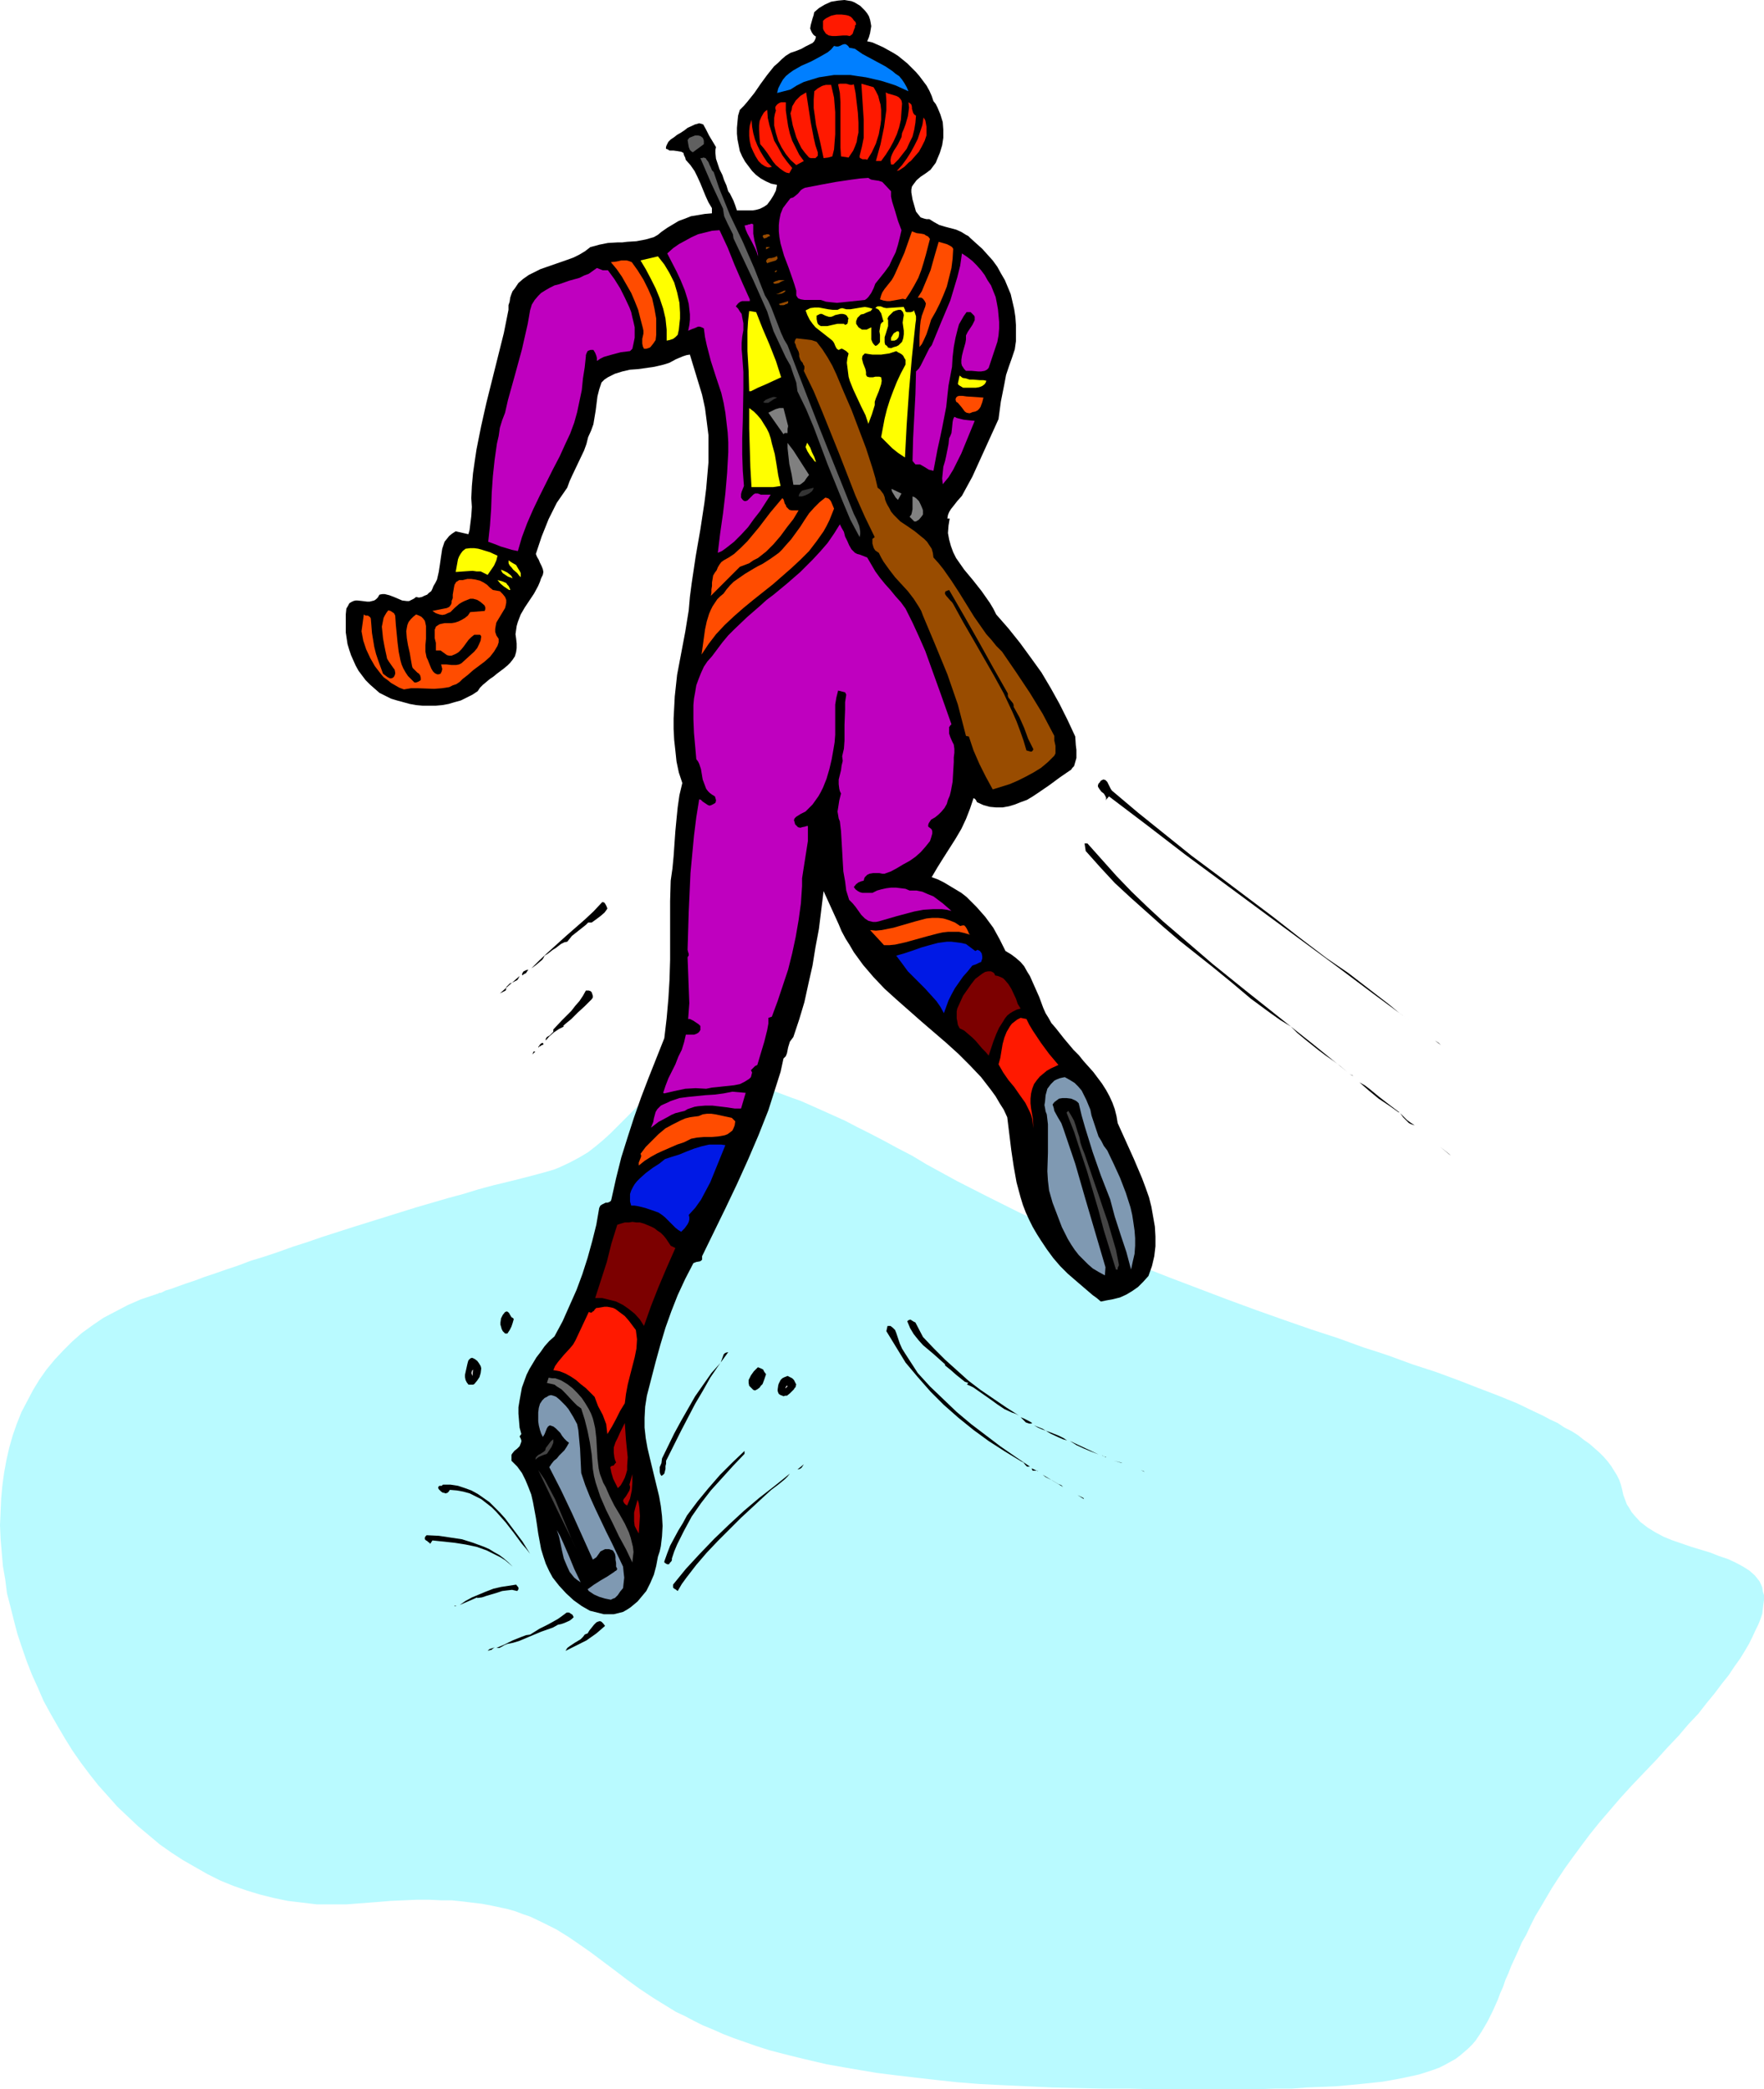 <?xml version="1.0" encoding="UTF-8" standalone="no"?>
<svg
   version="1.0"
   width="129.766mm"
   height="153.657mm"
   id="svg126"
   sodipodi:docname="Skier with Hunting Rifle.wmf"
   xmlns:inkscape="http://www.inkscape.org/namespaces/inkscape"
   xmlns:sodipodi="http://sodipodi.sourceforge.net/DTD/sodipodi-0.dtd"
   xmlns="http://www.w3.org/2000/svg"
   xmlns:svg="http://www.w3.org/2000/svg">
  <sodipodi:namedview
     id="namedview126"
     pagecolor="#ffffff"
     bordercolor="#000000"
     borderopacity="0.25"
     inkscape:showpageshadow="2"
     inkscape:pageopacity="0.0"
     inkscape:pagecheckerboard="0"
     inkscape:deskcolor="#d1d1d1"
     inkscape:document-units="mm" />
  <defs
     id="defs1">
    <pattern
       id="WMFhbasepattern"
       patternUnits="userSpaceOnUse"
       width="6"
       height="6"
       x="0"
       y="0" />
  </defs>
  <path
     style="fill:#b9faff;fill-opacity:1;fill-rule:evenodd;stroke:none"
     d="m 43.147,359.858 v 0 h 0.162 l 0.162,-0.162 h 0.323 l 0.485,-0.323 h 0.485 l 1.293,-0.646 1.616,-0.485 1.778,-0.646 2.262,-0.808 2.424,-0.808 2.586,-0.97 2.909,-0.97 3.232,-1.131 3.394,-1.131 3.394,-1.293 3.717,-1.131 3.878,-1.293 4.04,-1.454 4.04,-1.293 4.202,-1.454 8.565,-2.747 17.614,-5.494 8.888,-2.585 4.202,-1.131 4.202,-1.293 4.202,-1.131 4.04,-0.97 3.878,-0.97 3.717,-0.97 1.778,-0.485 1.778,-0.485 1.616,-0.485 1.616,-0.646 2.747,-1.293 2.747,-1.454 2.424,-1.454 2.262,-1.777 1.939,-1.616 1.939,-1.777 3.555,-3.555 3.394,-3.393 1.778,-1.616 1.778,-1.454 1.778,-1.454 2.101,-1.131 2.101,-1.131 2.262,-0.808 2.586,-0.646 2.747,-0.323 h 1.454 1.616 1.616 l 1.778,0.162 1.778,0.162 1.939,0.323 1.939,0.485 2.101,0.485 2.101,0.485 2.262,0.646 2.424,0.808 2.586,0.97 2.586,0.97 2.747,0.97 2.909,1.293 2.909,1.293 3.232,1.454 3.232,1.454 3.394,1.777 3.555,1.777 3.717,1.939 3.878,2.101 4.04,2.101 4.04,2.424 8.565,4.686 8.565,4.363 8.403,4.201 8.565,4.04 8.565,3.878 8.403,3.555 8.403,3.555 8.242,3.232 8.08,3.07 8.08,3.07 7.918,2.909 7.757,2.747 7.434,2.585 7.434,2.424 7.11,2.585 3.555,1.131 3.394,1.131 6.626,2.424 6.464,2.101 6.141,2.262 5.818,2.262 5.494,2.101 5.171,2.101 4.686,2.262 2.424,1.131 2.101,1.131 2.101,0.97 1.939,1.293 1.939,0.97 1.778,1.131 1.616,1.293 1.616,1.131 1.293,1.131 1.454,1.293 1.131,1.131 1.131,1.293 0.97,1.293 0.808,1.293 0.808,1.293 0.646,1.293 0.485,1.454 0.323,1.293 0.323,1.454 0.485,1.293 0.485,1.293 0.646,0.97 0.646,1.131 0.808,0.97 1.616,1.777 2.101,1.616 2.101,1.293 2.424,1.293 2.424,0.97 5.171,1.777 5.333,1.616 2.424,0.97 2.424,0.808 2.101,0.97 2.101,1.131 1.778,1.131 1.454,1.293 0.646,0.808 0.646,0.808 0.485,0.97 0.323,0.808 0.162,1.131 0.323,0.97 v 1.293 l -0.162,1.131 -0.162,1.293 -0.162,1.454 -0.485,1.454 -0.646,1.616 -0.808,1.616 -0.808,1.777 -0.97,1.939 -1.131,1.939 -1.293,2.101 -1.616,2.262 -1.616,2.424 -1.939,2.424 -1.939,2.585 -2.262,2.747 -2.262,2.909 -2.747,2.909 -2.747,3.232 -3.07,3.232 -3.07,3.393 -3.555,3.717 -3.394,3.555 -3.232,3.555 -2.909,3.393 -2.909,3.393 -2.586,3.232 -2.424,3.232 -2.262,3.07 -2.101,2.909 -1.939,2.909 -1.778,2.747 -1.616,2.747 -1.616,2.747 -1.454,2.424 -1.293,2.585 -1.131,2.424 -1.293,2.262 -0.97,2.262 -0.97,2.101 -0.97,2.101 -0.808,2.101 -0.808,1.777 -0.646,1.939 -0.808,1.777 -0.646,1.777 -1.454,3.232 -1.454,2.909 -1.616,2.747 -1.616,2.424 -0.97,1.131 -1.131,1.131 -1.131,0.97 -1.131,0.97 -1.293,0.97 -1.454,0.808 -1.454,0.808 -1.616,0.808 -1.778,0.646 -1.939,0.646 -2.101,0.646 -2.262,0.485 -2.262,0.485 -2.586,0.485 -2.747,0.485 -3.07,0.323 -3.07,0.323 -3.394,0.323 -3.555,0.323 -3.878,0.162 -4.202,0.162 -4.202,0.323 h -4.686 l -4.848,0.162 h -5.171 -17.13 -6.302 l -6.626,-0.162 h -7.11 l -7.272,-0.162 -7.272,-0.162 -7.11,-0.323 -6.787,-0.323 -6.464,-0.323 -6.141,-0.485 -5.979,-0.646 -5.656,-0.646 -5.494,-0.646 -5.171,-0.646 -4.848,-0.808 -4.686,-0.808 -4.525,-0.808 -4.202,-0.97 -4.04,-0.97 -3.878,-0.97 -3.717,-0.97 -3.555,-1.131 -3.232,-1.131 -3.232,-1.131 -2.909,-1.131 -2.909,-1.293 -2.747,-1.131 -2.586,-1.293 -2.424,-1.293 -2.424,-1.131 -2.101,-1.293 -4.202,-2.585 -3.878,-2.585 -3.555,-2.585 -3.394,-2.585 -3.232,-2.424 -3.232,-2.424 -3.232,-2.262 -3.07,-2.101 -3.394,-2.101 -3.555,-1.777 -3.717,-1.777 -1.939,-0.646 -2.101,-0.808 -2.262,-0.646 -2.262,-0.485 -2.262,-0.485 -2.586,-0.485 -2.747,-0.323 -2.586,-0.323 -3.07,-0.323 h -3.07 l -3.07,-0.162 h -3.555 l -3.555,0.162 -3.717,0.162 -3.878,0.323 -4.202,0.323 -4.202,0.323 H 92.112 88.072 l -4.04,-0.485 -4.04,-0.485 -3.878,-0.808 -3.878,-0.97 -3.717,-1.131 -3.717,-1.293 -3.555,-1.454 -3.555,-1.777 -3.394,-1.939 -3.394,-1.939 -3.232,-2.101 -3.232,-2.262 -3.07,-2.585 -2.909,-2.424 -2.909,-2.747 -2.909,-2.747 -2.586,-2.909 -2.747,-3.07 -2.424,-3.07 -2.424,-3.232 -2.262,-3.232 -2.101,-3.393 -2.101,-3.555 -1.939,-3.393 -1.939,-3.555 L 10.504,469.092 8.888,465.537 7.434,461.82 6.141,458.104 4.848,454.225 3.878,450.509 2.909,446.631 1.939,442.914 1.454,439.036 0.808,435.32 0.485,431.603 0.162,427.725 0,424.008 l 0.162,-3.717 0.162,-3.717 0.323,-3.555 0.485,-3.555 0.646,-3.555 0.808,-3.555 0.97,-3.393 1.131,-3.232 1.293,-3.232 1.616,-3.07 1.616,-3.07 1.778,-2.909 1.939,-2.747 2.262,-2.747 2.424,-2.585 2.424,-2.424 2.747,-2.424 2.909,-2.101 3.07,-2.101 3.394,-1.777 3.394,-1.777 3.717,-1.616 z"
     id="path1" />
  <path
     style="fill:#000000;fill-opacity:1;fill-rule:evenodd;stroke:none"
     d="m 239.814,2.262 0.646,0.646 0.646,0.808 0.485,0.808 0.323,0.97 0.162,0.808 0.162,0.97 -0.162,0.97 -0.162,0.97 -0.323,1.131 -0.485,1.131 1.454,0.323 1.454,0.646 1.454,0.646 1.454,0.808 1.454,0.808 1.293,0.808 2.586,2.101 2.424,2.424 0.97,1.131 0.97,1.293 0.97,1.293 0.808,1.454 0.646,1.454 0.485,1.454 0.646,0.808 0.485,0.97 0.808,1.939 0.646,2.101 0.162,2.101 v 2.262 l -0.323,2.101 -0.646,2.101 -0.808,1.939 -0.323,0.808 -0.485,0.646 -0.485,0.646 -0.485,0.646 -1.293,0.97 -1.454,0.97 -1.131,0.97 -0.485,0.646 -0.485,0.646 -0.323,0.485 -0.162,0.808 v 0.808 l 0.162,0.97 0.162,0.97 0.323,1.131 0.323,1.131 0.323,1.131 0.646,0.808 0.646,0.808 0.485,0.162 0.485,0.162 0.646,0.162 h 0.808 l 1.293,0.808 1.454,0.808 1.616,0.485 3.07,0.808 1.454,0.646 1.293,0.808 0.646,0.323 0.646,0.646 1.616,1.454 1.616,1.454 1.454,1.616 1.454,1.616 1.293,1.777 0.97,1.777 1.131,1.939 0.808,1.939 0.808,1.939 0.485,2.101 0.485,2.101 0.323,2.101 0.162,2.262 v 2.262 2.262 l -0.323,2.262 -0.808,2.424 -0.808,2.262 -0.808,2.424 -0.485,2.585 -0.97,4.848 -0.646,4.848 -2.424,5.332 -2.424,5.332 -2.424,5.332 -2.909,5.332 -1.293,1.454 -1.131,1.454 -0.646,0.808 -0.485,0.808 -0.323,0.808 -0.162,0.97 h 0.646 l -0.323,1.939 -0.162,2.101 0.323,1.777 0.485,1.777 0.646,1.777 0.808,1.616 1.131,1.616 1.131,1.616 2.424,2.909 2.424,3.07 1.131,1.616 1.131,1.616 0.97,1.616 0.808,1.616 3.394,3.878 3.232,4.04 3.07,4.201 2.909,4.04 2.586,4.363 2.424,4.363 2.262,4.524 2.101,4.524 0.162,2.424 0.162,1.293 v 1.131 1.131 l -0.323,1.131 -0.323,1.131 -0.485,0.485 -0.323,0.485 -3.07,2.101 -3.07,2.262 -3.07,2.101 -1.454,0.97 -1.616,0.97 -1.778,0.646 -1.616,0.646 -1.616,0.485 -1.778,0.323 h -1.778 l -1.778,-0.162 -1.778,-0.485 -1.778,-0.808 -0.162,-0.323 -0.162,-0.323 -0.323,-0.323 -0.323,-0.162 -0.485,1.454 -0.485,1.454 -1.131,2.909 -1.293,2.747 -1.616,2.747 -3.394,5.332 -1.616,2.585 -1.616,2.747 1.778,0.646 1.616,0.808 1.616,0.97 1.616,0.97 1.616,0.97 1.454,1.131 1.293,1.293 1.454,1.454 2.424,2.747 2.262,3.07 1.778,3.232 1.616,3.232 1.616,0.97 1.293,0.97 1.293,1.131 0.97,1.131 0.808,1.454 0.808,1.293 1.293,2.909 1.293,2.909 1.131,3.07 0.646,1.454 0.808,1.293 0.808,1.454 1.131,1.293 2.424,3.07 2.586,3.07 1.454,1.454 1.293,1.616 2.747,3.07 2.424,3.232 1.131,1.777 0.97,1.777 0.808,1.777 0.646,1.777 0.485,1.939 0.323,1.939 2.262,5.009 2.262,5.009 2.262,5.332 0.97,2.585 0.97,2.747 0.646,2.585 0.485,2.747 0.485,2.747 0.162,2.747 v 2.747 l -0.323,2.747 -0.646,2.747 -0.97,2.747 -1.454,1.616 -1.454,1.454 -1.616,1.131 -1.616,0.97 -1.778,0.808 -1.939,0.485 -1.778,0.323 -1.616,0.323 -1.131,-0.97 -1.131,-0.808 -2.262,-1.939 -2.262,-1.939 -2.424,-2.101 -2.101,-2.101 -1.939,-2.262 -1.778,-2.424 -1.616,-2.424 -1.131,-1.777 -1.131,-1.939 -0.97,-1.939 -0.97,-2.101 -0.808,-2.101 -0.646,-2.101 -1.131,-4.201 -0.808,-4.524 -0.646,-4.363 -1.131,-9.211 -0.97,-2.101 -1.131,-1.777 -1.131,-1.939 -1.293,-1.777 -2.747,-3.555 -3.07,-3.232 -3.232,-3.232 -3.394,-3.07 -6.949,-5.979 -6.787,-5.979 -3.394,-3.07 -3.07,-3.232 -2.909,-3.393 -2.586,-3.555 -1.131,-1.939 -1.131,-1.777 -1.131,-2.101 -0.808,-1.939 -4.202,-9.211 -1.293,10.503 -0.97,5.171 -0.808,5.009 -1.131,5.009 -1.131,5.171 -1.454,4.848 -1.616,4.848 -0.485,0.646 -0.485,0.646 -0.485,1.616 -0.323,1.616 -0.323,0.808 -0.646,0.646 -0.808,3.717 -1.131,3.555 -1.131,3.555 -1.131,3.555 -2.747,6.948 -2.909,6.787 -3.07,6.787 -3.232,6.787 -3.232,6.625 -3.232,6.625 v 0.646 0.323 l -0.323,0.323 -0.323,0.162 -0.97,0.162 -0.808,0.323 -2.262,4.363 -2.101,4.524 -1.778,4.524 -1.616,4.524 -1.454,4.848 -1.293,4.686 -2.424,9.372 -0.485,3.07 -0.162,3.07 v 2.747 l 0.323,2.909 0.485,2.747 0.646,2.747 1.293,5.332 1.293,5.332 0.485,2.747 0.323,2.747 0.162,2.747 -0.162,2.909 -0.323,2.747 -0.323,1.454 -0.485,1.454 -0.485,2.585 -0.646,2.424 -0.97,2.262 -1.131,2.262 -1.616,1.939 -0.808,0.97 -0.97,0.808 -0.97,0.808 -0.97,0.646 -1.131,0.646 -1.293,0.323 -1.293,0.323 h -1.454 -1.293 l -1.293,-0.323 -1.293,-0.323 -1.293,-0.323 -1.131,-0.646 -1.131,-0.646 -2.262,-1.616 -2.101,-1.939 -1.939,-2.101 -1.778,-2.262 -0.97,-1.777 -0.97,-2.101 -0.646,-1.939 -0.646,-2.101 -0.808,-4.363 -0.323,-2.262 -0.323,-2.101 -0.808,-4.363 -0.485,-2.101 -0.808,-2.101 -0.808,-1.939 -0.97,-1.939 -1.293,-1.777 -1.616,-1.616 v -0.646 -0.485 -0.485 l 0.162,-0.323 0.646,-0.808 0.808,-0.646 0.646,-0.646 0.323,-0.808 0.162,-0.485 v -0.323 l -0.162,-0.485 -0.323,-0.646 0.485,-0.646 -0.485,-1.777 -0.162,-1.939 -0.162,-1.939 v -1.777 l 0.323,-1.939 0.323,-1.777 0.323,-1.777 0.646,-1.777 0.646,-1.777 0.808,-1.616 0.97,-1.616 0.97,-1.616 1.131,-1.454 1.131,-1.616 1.293,-1.454 1.454,-1.293 2.262,-4.201 1.939,-4.363 1.939,-4.363 1.616,-4.363 1.454,-4.524 1.293,-4.686 1.131,-4.524 0.808,-4.686 0.323,-0.646 0.485,-0.323 0.97,-0.485 h 0.485 l 0.485,-0.162 0.485,-0.323 0.162,-0.485 1.293,-5.817 1.454,-5.817 1.778,-5.656 1.778,-5.494 1.939,-5.494 2.101,-5.494 4.363,-10.988 0.646,-5.494 0.485,-5.494 0.323,-5.332 0.162,-5.494 v -10.826 -5.494 l 0.162,-5.656 0.485,-3.393 0.323,-3.393 0.485,-6.948 0.323,-3.393 0.323,-3.232 0.485,-3.393 0.808,-3.393 -0.97,-2.909 -0.646,-3.07 -0.323,-3.07 -0.323,-2.909 -0.162,-3.07 v -2.909 l 0.162,-3.07 0.162,-3.07 0.646,-5.979 1.131,-5.979 1.131,-5.979 0.97,-5.979 0.323,-3.717 0.485,-3.717 1.131,-7.595 1.293,-7.433 1.131,-7.433 0.485,-3.878 0.323,-3.717 0.323,-3.717 v -3.717 -3.717 l -0.485,-3.878 -0.485,-3.717 -0.808,-3.717 -3.394,-11.15 -0.97,0.162 -0.97,0.323 -1.939,0.808 -1.778,0.97 -0.97,0.323 -1.131,0.323 -2.101,0.485 -4.525,0.646 -2.262,0.162 -2.101,0.485 -2.101,0.646 -0.97,0.485 -0.97,0.485 -0.97,0.646 -0.808,0.808 -0.646,1.939 -0.485,1.939 -0.485,3.878 -0.323,1.939 -0.323,1.939 -0.646,1.777 -0.808,1.777 -0.485,1.939 -0.646,1.777 -1.616,3.393 -1.616,3.393 -0.808,1.777 -0.646,1.777 -1.454,2.101 -1.454,2.101 -1.131,2.262 -1.131,2.262 -0.97,2.424 -0.97,2.424 -1.616,4.848 0.323,0.808 0.485,0.808 0.323,0.808 0.485,0.97 0.323,0.808 0.162,0.808 -0.162,0.808 -0.485,0.97 -0.323,0.97 -0.485,1.131 -1.131,2.101 -1.293,1.939 -1.293,1.939 -1.131,1.939 -0.808,2.101 -0.323,1.131 -0.162,1.131 -0.162,1.131 0.162,1.131 0.162,1.454 v 1.293 l -0.162,1.131 -0.323,1.131 -0.646,0.97 -0.646,0.808 -0.808,0.808 -0.97,0.808 -1.939,1.454 -0.97,0.808 -0.97,0.646 -1.939,1.616 -0.808,0.808 -0.646,0.97 -1.454,0.97 -1.616,0.808 -1.616,0.808 -1.778,0.485 -1.616,0.485 -1.778,0.323 -1.778,0.162 h -1.939 -1.778 l -1.778,-0.162 -1.778,-0.323 -1.778,-0.485 -1.778,-0.485 -1.616,-0.485 -1.616,-0.808 -1.616,-0.808 -1.293,-1.131 -1.293,-1.131 -1.293,-1.293 -0.97,-1.293 -0.97,-1.293 -0.808,-1.454 -0.646,-1.454 -0.646,-1.454 -0.485,-1.454 -0.485,-1.616 -0.485,-3.232 v -1.616 -1.616 -1.777 l 0.162,-1.616 0.485,-0.808 0.323,-0.646 0.485,-0.323 0.646,-0.323 0.646,-0.162 h 0.485 l 1.454,0.162 1.293,0.162 h 0.646 l 0.646,-0.162 0.646,-0.162 0.485,-0.323 0.485,-0.485 0.485,-0.808 0.808,-0.162 h 0.646 l 1.293,0.323 1.293,0.485 1.131,0.485 1.131,0.485 1.293,0.162 h 0.646 l 0.646,-0.323 0.646,-0.323 0.646,-0.485 0.808,0.162 0.808,-0.162 0.646,-0.323 0.808,-0.323 0.485,-0.485 0.646,-0.485 0.323,-0.646 0.323,-0.808 0.485,-0.808 0.485,-0.97 0.485,-2.101 0.323,-2.101 0.323,-2.262 0.323,-2.101 0.323,-0.97 0.323,-0.97 0.646,-0.808 0.646,-0.808 0.808,-0.646 0.97,-0.646 3.555,0.808 0.323,-1.131 0.162,-1.293 0.323,-2.585 0.162,-2.585 -0.162,-2.424 0.162,-3.393 0.323,-3.555 0.485,-3.393 0.485,-3.232 1.293,-6.464 1.454,-6.464 1.616,-6.464 1.616,-6.464 1.616,-6.464 1.293,-6.464 v -1.293 l 0.323,-0.97 0.162,-1.131 0.323,-0.97 0.323,-0.808 0.646,-0.808 0.97,-1.454 1.293,-1.131 1.616,-1.131 1.616,-0.808 1.616,-0.808 3.717,-1.293 3.717,-1.293 1.778,-0.646 1.616,-0.808 1.616,-0.97 1.454,-1.131 1.293,-0.323 1.131,-0.323 2.424,-0.485 2.747,-0.162 h 1.293 l 1.293,-0.162 2.586,-0.162 2.586,-0.485 1.131,-0.323 1.131,-0.323 1.131,-0.646 0.97,-0.808 1.616,-1.131 1.616,-0.97 1.616,-0.97 1.778,-0.646 1.616,-0.646 1.939,-0.323 1.939,-0.323 1.939,-0.162 v -1.454 l -0.97,-1.616 -0.808,-1.777 -1.454,-3.555 -0.808,-1.777 -0.808,-1.616 -1.131,-1.616 -1.293,-1.454 -0.162,-0.646 -0.162,-0.323 -0.162,-0.323 -0.162,-0.646 -0.323,-0.162 -0.323,-0.162 -0.97,-0.162 -1.131,-0.162 h -1.131 l -0.485,-0.323 -0.485,-0.162 v -0.485 l 0.162,-0.485 0.485,-0.97 0.646,-0.646 0.97,-0.646 0.808,-0.646 1.131,-0.646 0.97,-0.646 0.808,-0.646 2.101,-0.97 0.646,-0.162 0.485,-0.162 0.646,0.162 0.485,0.162 0.808,1.454 0.808,1.616 0.97,1.616 0.97,1.616 -0.162,0.808 v 0.808 l 0.162,1.616 0.485,1.454 0.485,1.454 0.808,1.616 0.485,1.454 0.646,1.454 0.485,1.616 0.485,0.646 0.323,0.646 0.646,1.293 0.485,1.293 0.485,1.454 h 4.363 l 0.97,-0.162 1.131,-0.323 0.97,-0.485 0.97,-0.646 0.97,-1.293 0.808,-1.293 0.646,-1.293 0.323,-1.616 -1.616,-0.323 -1.454,-0.646 -1.454,-0.808 -1.293,-0.97 -1.131,-1.131 -0.97,-1.293 -0.97,-1.293 -0.808,-1.454 -0.646,-1.454 -0.323,-1.616 -0.323,-1.616 -0.162,-1.616 v -1.616 l 0.162,-1.777 0.162,-1.616 0.485,-1.616 1.131,-1.131 0.97,-1.131 1.939,-2.424 1.778,-2.585 1.778,-2.424 1.939,-2.424 1.131,-0.97 0.97,-0.97 1.131,-0.97 1.293,-0.808 1.454,-0.485 1.616,-0.646 1.131,-0.646 1.293,-0.646 0.646,-0.323 0.485,-0.485 0.323,-0.646 0.162,-0.646 -0.485,-0.323 -0.323,-0.323 -0.323,-0.485 -0.162,-0.323 -0.323,-0.808 0.162,-0.97 0.485,-1.777 0.323,-0.97 0.162,-0.808 1.293,-1.131 1.616,-0.97 1.778,-0.808 1.939,-0.323 L 234.805,0 l 0.97,0.162 0.97,0.162 0.808,0.323 0.808,0.485 0.808,0.485 z"
     id="path2" />
  <path
     style="fill:#ff1900;fill-opacity:1;fill-rule:evenodd;stroke:none"
     d="m 238.037,6.787 -0.323,0.323 v 0.485 l -0.323,0.808 -0.323,0.97 -0.323,0.323 -0.485,0.323 -0.808,-0.162 h -0.97 l -2.101,0.162 h -0.97 l -0.97,-0.162 -0.808,-0.485 -0.323,-0.485 -0.323,-0.485 -0.162,-0.485 V 5.817 l 0.485,-0.485 0.485,-0.323 1.293,-0.646 1.454,-0.323 h 1.454 l 1.293,0.162 0.646,0.162 0.646,0.323 0.485,0.485 0.323,0.485 0.485,0.485 z"
     id="path3" />
  <path
     style="fill:#007fff;fill-opacity:1;fill-rule:evenodd;stroke:none"
     d="m 237.713,13.573 2.101,1.454 2.101,1.131 2.101,1.131 2.101,1.131 1.939,1.293 0.97,0.808 0.97,0.646 0.808,0.97 0.646,0.97 0.646,1.131 0.485,1.131 -1.778,-0.808 -1.778,-0.808 -1.939,-0.646 -2.101,-0.646 -2.101,-0.485 -2.101,-0.485 -2.262,-0.323 -2.101,-0.323 h -2.262 -2.262 l -2.101,0.323 -2.101,0.323 -2.101,0.646 -2.101,0.646 -1.939,0.97 -1.778,1.131 -3.717,0.97 0.323,-1.293 0.646,-1.293 0.646,-1.131 0.808,-0.97 0.97,-0.808 1.131,-0.808 2.262,-1.293 2.586,-1.131 2.424,-1.293 2.262,-1.293 0.97,-0.808 0.808,-0.97 0.646,0.162 h 0.485 l 0.485,-0.162 0.646,-0.323 0.485,-0.162 h 0.485 l 0.485,0.323 0.323,0.323 0.162,0.323 v 0 z"
     id="path4" />
  <path
     style="fill:#ff1900;fill-opacity:1;fill-rule:evenodd;stroke:none"
     d="m 237.39,23.43 0.485,2.424 0.323,2.747 0.323,2.747 0.162,2.747 v 2.747 l -0.323,1.454 -0.162,1.131 -0.485,1.293 -0.485,1.131 -0.646,0.97 -0.646,0.97 -2.101,-0.323 -0.162,-2.424 v -2.585 -2.585 -2.585 -2.424 -2.424 l -0.162,-2.585 -0.485,-2.424 0.485,-0.162 h 0.646 1.131 l 1.131,0.323 h 0.485 z"
     id="path5" />
  <path
     style="fill:#ff1900;fill-opacity:1;fill-rule:evenodd;stroke:none"
     d="m 242.885,24.238 0.646,1.131 0.646,1.293 0.323,1.293 0.323,1.131 0.162,1.454 v 1.293 1.454 l -0.162,1.293 -0.485,2.747 -0.808,2.585 -1.131,2.424 -1.293,2.101 -0.323,-0.162 h -0.323 -0.646 l -0.323,-0.162 -0.323,-0.162 -0.162,-0.162 v -0.485 l 0.646,-2.585 0.485,-2.424 v -2.424 -2.585 l -0.323,-5.009 -0.323,-5.009 z"
     id="path6" />
  <path
     style="fill:#ff1900;fill-opacity:1;fill-rule:evenodd;stroke:none"
     d="m 231.896,27.147 0.323,4.04 v 4.04 2.101 l -0.162,2.101 -0.162,2.101 -0.485,1.939 -1.131,0.323 -1.293,0.162 -0.97,-4.524 -1.131,-4.686 -0.323,-2.424 -0.323,-2.262 v -2.424 l 0.162,-2.262 0.97,-0.808 1.131,-0.646 0.485,-0.162 0.646,-0.162 h 0.646 0.808 z"
     id="path7" />
  <path
     style="fill:#ff1900;fill-opacity:1;fill-rule:evenodd;stroke:none"
     d="m 227.371,42.336 v 0.485 0.485 l -0.323,0.323 -0.323,0.323 h -0.485 -0.323 -0.485 l -0.485,-0.162 -1.131,-1.293 -0.97,-1.293 -0.808,-1.616 -0.646,-1.454 -0.485,-1.616 -0.485,-1.616 -0.646,-3.393 0.323,-0.97 0.162,-0.97 0.485,-0.808 0.485,-0.808 0.646,-0.646 0.646,-0.646 0.808,-0.485 0.808,-0.485 1.293,8.403 0.808,4.201 0.485,2.101 z"
     id="path8" />
  <path
     style="fill:#ff1900;fill-opacity:1;fill-rule:evenodd;stroke:none"
     d="m 250.803,28.763 -0.162,2.262 -0.162,2.262 -0.485,2.101 -0.646,1.939 -0.97,2.101 -0.97,1.777 -1.131,1.777 -1.293,1.777 h -1.454 l 1.293,-4.686 0.97,-4.686 0.323,-2.424 0.323,-2.424 V 28.116 l -0.162,-2.424 0.646,0.323 0.646,0.162 1.616,0.485 0.646,0.323 0.485,0.485 0.323,0.485 z"
     id="path9" />
  <path
     style="fill:#ff1900;fill-opacity:1;fill-rule:evenodd;stroke:none"
     d="m 218.483,28.44 v 2.262 l 0.323,2.262 0.323,2.101 0.485,2.101 0.646,1.939 0.97,1.939 0.97,1.939 1.293,1.777 -2.101,1.131 -1.616,-1.454 -1.293,-1.616 -1.131,-1.777 -0.97,-1.939 -0.646,-2.101 -0.485,-2.101 v -2.101 l 0.162,-0.97 0.323,-1.131 -0.162,-0.485 v -0.485 l 0.323,-0.485 0.323,-0.323 0.485,-0.323 0.485,-0.162 h 0.646 z"
     id="path10" />
  <path
     style="fill:#ff1900;fill-opacity:1;fill-rule:evenodd;stroke:none"
     d="m 254.681,32.156 -0.162,1.939 -0.323,1.939 -0.485,1.939 -0.808,1.616 -0.808,1.777 -1.131,1.454 -1.131,1.454 -1.454,1.454 h -0.646 l -0.162,-1.131 0.162,-0.97 0.323,-0.808 0.485,-0.97 0.646,-0.97 0.485,-0.808 0.485,-0.97 0.485,-0.97 0.162,-1.131 0.485,-1.131 0.485,-1.293 0.646,-2.262 0.162,-1.131 0.162,-1.293 -0.162,-1.454 0.485,0.323 0.323,0.323 0.162,0.646 v 0.485 l 0.323,1.131 0.323,0.485 z"
     id="path11" />
  <path
     style="fill:#ff1900;fill-opacity:1;fill-rule:evenodd;stroke:none"
     d="m 213.312,30.54 0.162,2.262 0.485,2.101 0.646,2.101 0.646,2.101 1.131,1.939 1.131,2.101 1.293,1.777 1.454,1.777 -0.808,1.454 -0.808,-0.162 -0.646,-0.323 -1.131,-0.808 -1.131,-0.97 -0.808,-0.97 -1.616,-2.424 -0.97,-1.293 -0.97,-1.131 -0.162,-1.293 -0.162,-2.585 V 34.903 l 0.162,-1.293 0.485,-1.131 0.646,-1.131 0.485,-0.485 z"
     id="path12" />
  <path
     style="fill:#ff1900;fill-opacity:1;fill-rule:evenodd;stroke:none"
     d="m 253.227,44.76 -0.485,0.323 -0.485,0.485 -0.808,0.808 -0.97,0.646 -0.485,0.323 -0.646,0.162 1.454,-1.616 1.293,-1.777 1.131,-1.777 0.97,-1.777 0.97,-1.939 0.646,-1.939 0.646,-1.939 0.323,-2.101 0.485,0.808 0.162,0.808 0.162,0.97 v 0.808 1.616 l -0.485,1.454 -0.808,1.616 -0.808,1.454 -1.131,1.293 z"
     id="path13" />
  <path
     style="fill:#ff1900;fill-opacity:1;fill-rule:evenodd;stroke:none"
     d="m 214.605,46.376 -0.646,0.162 h -0.485 l -0.808,-0.323 -0.97,-0.646 -0.808,-0.808 -0.808,-1.293 -0.646,-1.293 -0.646,-1.454 -0.323,-1.454 -0.162,-1.454 v -1.454 l 0.162,-1.454 0.485,-1.616 0.162,1.939 0.323,1.777 0.485,1.777 0.646,1.616 0.808,1.616 0.97,1.616 0.97,1.454 z"
     id="path14" />
  <path
     style="fill:#606060;fill-opacity:1;fill-rule:evenodd;stroke:none"
     d="m 195.697,40.074 -3.07,2.262 -0.485,-0.323 -0.323,-0.323 -0.323,-0.808 -0.162,-0.97 -0.162,-0.97 0.485,-0.646 0.808,-0.323 0.808,-0.323 h 0.808 l 0.646,0.162 0.646,0.485 0.162,0.323 0.162,0.485 v 0.485 z"
     id="path15" />
  <path
     style="fill:#606060;fill-opacity:1;fill-rule:evenodd;stroke:none"
     d="m 199.899,52.193 3.07,7.595 3.555,7.433 3.232,7.433 1.454,3.717 1.454,3.717 0.97,1.616 0.808,1.777 2.747,7.11 0.808,1.777 0.97,1.616 4.525,11.796 4.525,11.634 9.373,23.43 0.808,1.616 0.646,1.616 0.162,0.646 0.162,0.97 v 0.808 l -0.162,0.808 -2.586,-4.848 -2.101,-5.009 -2.101,-5.171 -2.101,-5.171 -3.878,-10.342 -2.101,-5.009 -2.424,-5.009 -0.162,-1.293 -0.162,-1.131 -0.808,-2.262 -0.808,-2.424 -1.293,-2.262 -1.131,-2.424 -1.131,-2.424 -1.131,-2.424 -0.808,-2.424 -0.97,-3.07 -1.293,-2.909 -2.586,-5.817 -2.747,-5.817 -2.747,-5.817 -0.162,-1.131 -0.485,-0.97 -0.97,-1.939 -0.97,-2.101 -0.162,-0.97 -0.162,-1.131 -3.232,-6.948 -3.07,-7.11 h 0.485 l 0.323,-0.162 0.646,0.162 0.323,0.485 0.485,0.646 0.323,0.808 0.323,0.646 0.323,0.808 0.485,0.485 z"
     id="path16" />
  <path
     style="fill:#bf00bf;fill-opacity:1;fill-rule:evenodd;stroke:none"
     d="m 247.733,53.163 v 1.454 l 0.323,1.454 0.808,2.585 0.808,2.747 0.97,2.585 -0.485,2.101 -0.485,1.939 -0.646,2.101 -0.97,1.939 -0.808,1.777 -1.293,1.777 -1.293,1.616 -1.293,1.616 -0.485,1.293 -0.646,1.293 -0.808,1.131 -0.485,0.485 -0.485,0.323 -3.07,0.323 -3.07,0.323 -1.616,0.162 -1.616,-0.162 -1.454,-0.162 -1.454,-0.485 h -1.131 -0.97 -2.424 l -0.97,-0.162 -0.485,-0.162 -0.323,-0.162 -0.323,-0.485 -0.162,-0.323 v -0.646 -0.646 l -0.485,-1.616 -0.485,-1.454 -1.131,-3.232 -1.293,-3.393 -0.97,-3.393 -0.323,-1.777 -0.162,-1.616 v -1.777 l 0.162,-1.454 0.323,-1.616 0.646,-1.616 0.97,-1.293 1.131,-1.454 0.646,-0.162 0.485,-0.323 0.97,-0.808 0.808,-0.97 0.485,-0.323 0.646,-0.323 4.202,-0.808 4.363,-0.808 4.363,-0.646 2.424,-0.323 2.262,-0.162 0.485,0.323 0.323,0.162 0.97,0.162 1.131,0.162 0.97,0.323 z"
     id="path17" />
  <path
     style="fill:#bf00bf;fill-opacity:1;fill-rule:evenodd;stroke:none"
     d="m 210.726,70.614 v 0.646 l -0.323,-1.131 -0.485,-1.131 -0.97,-1.939 -1.131,-2.101 -0.485,-1.131 -0.323,-1.131 0.808,-0.162 0.323,-0.162 h 0.323 l 0.323,-0.162 h 0.323 l 0.323,0.162 v 0.485 0.97 1.131 l 0.323,1.939 0.485,1.777 z"
     id="path18" />
  <path
     style="fill:#bf00bf;fill-opacity:1;fill-rule:evenodd;stroke:none"
     d="m 200.061,63.989 2.262,4.848 1.939,4.848 2.101,4.848 2.101,4.686 v 0.485 h -1.131 -0.97 l -0.485,0.162 -0.485,0.323 -0.323,0.323 -0.485,0.646 0.646,0.646 0.485,0.808 0.485,0.646 0.162,0.97 0.323,1.616 v 1.939 l -0.323,1.777 -0.162,1.777 v 1.777 l 0.162,1.777 0.323,4.524 v 4.524 l -0.162,9.211 -0.162,4.686 v 4.524 l 0.162,4.524 0.323,4.201 -0.323,0.808 -0.323,0.808 -0.162,0.646 v 0.97 l 0.323,0.485 0.323,0.323 0.323,0.162 h 0.323 l 0.485,-0.162 0.485,-0.485 0.485,-0.485 0.646,-0.646 0.485,-0.323 h 0.323 0.485 l 0.808,0.323 h 0.808 0.97 0.97 l -1.454,2.262 -1.454,2.262 -1.778,2.262 -1.616,2.262 -1.939,2.101 -1.939,1.939 -2.262,1.777 -1.131,0.808 -1.131,0.485 0.646,-5.332 0.808,-5.656 0.646,-5.494 0.485,-5.656 0.323,-5.817 v -2.747 l -0.162,-2.747 -0.323,-2.747 -0.323,-2.747 -0.485,-2.747 -0.646,-2.747 -1.454,-4.363 -1.454,-4.524 -1.131,-4.363 -0.485,-2.262 -0.323,-2.424 -0.646,-0.323 -0.485,-0.162 h -0.485 l -1.131,0.485 -0.485,0.162 -1.131,0.485 0.323,-1.616 0.162,-1.454 v -1.454 l -0.162,-1.454 -0.162,-1.454 -0.323,-1.293 -0.808,-2.585 -1.131,-2.747 -1.131,-2.424 -2.586,-5.009 1.616,-1.454 1.616,-1.131 1.778,-0.97 1.778,-0.97 1.778,-0.808 1.939,-0.485 1.939,-0.485 z"
     id="path19" />
  <path
     style="fill:#ff4c00;fill-opacity:1;fill-rule:evenodd;stroke:none"
     d="m 258.56,66.413 -1.131,4.363 -0.646,2.262 -0.646,2.101 -0.808,2.101 -1.131,2.101 -1.131,1.939 -1.293,1.939 -0.808,-0.162 -0.808,0.162 -1.778,0.323 -0.97,0.162 h -0.808 l -0.97,-0.162 -0.97,-0.323 0.323,-1.131 0.323,-0.808 0.646,-0.97 0.646,-0.808 0.646,-0.808 0.646,-0.808 0.485,-0.808 0.485,-0.97 1.293,-2.909 1.293,-2.909 2.101,-5.979 1.293,0.485 1.293,0.162 0.808,0.162 0.485,0.323 0.646,0.323 z"
     id="path20" />
  <path
     style="fill:#994c00;fill-opacity:1;fill-rule:evenodd;stroke:none"
     d="m 214.12,65.605 -0.485,0.162 -0.485,0.323 -0.485,0.162 h -0.323 l -0.162,-0.323 -0.162,-0.323 0.162,-0.162 0.162,-0.162 h 0.323 l 0.485,-0.162 h 0.485 l 0.323,0.162 z"
     id="path21" />
  <path
     style="fill:#ff4c00;fill-opacity:1;fill-rule:evenodd;stroke:none"
     d="m 265.024,69.16 -0.162,2.747 -0.323,2.585 -0.646,2.585 -0.646,2.585 -0.97,2.424 -0.97,2.262 -1.131,2.262 -1.293,2.262 -0.646,2.101 -0.646,1.939 -0.808,1.777 -0.485,0.97 -0.646,0.808 v -2.909 l 0.162,-2.909 0.162,-1.454 0.323,-1.454 0.485,-1.293 0.485,-1.293 0.162,-0.808 -0.323,-0.646 -0.485,-0.646 -0.485,-0.323 h -0.97 l 1.131,-1.777 0.808,-1.939 0.808,-1.939 0.808,-1.939 1.131,-4.04 1.131,-3.878 1.131,0.323 1.131,0.323 0.97,0.485 0.485,0.323 z"
     id="path22" />
  <path
     style="fill:#994c00;fill-opacity:1;fill-rule:evenodd;stroke:none"
     d="M 212.989,69.321 V 68.675 h 1.131 z"
     id="path23" />
  <path
     style="fill:#bf00bf;fill-opacity:1;fill-rule:evenodd;stroke:none"
     d="m 277.305,95.014 -2.424,7.271 -0.485,0.485 -0.646,0.323 -0.97,0.162 h -0.808 l -1.778,-0.162 h -1.616 l -0.485,-0.485 -0.323,-0.485 -0.323,-0.485 -0.162,-0.646 v -0.97 l 0.162,-1.131 0.323,-1.293 0.323,-1.131 0.323,-1.131 0.162,-0.97 v -0.646 -0.485 l 0.485,-0.97 0.646,-0.97 0.323,-0.485 0.323,-0.485 0.485,-0.97 0.162,-0.323 v -0.485 -0.485 l -0.162,-0.323 -0.485,-0.485 -0.485,-0.485 h -1.131 l -0.808,1.131 -0.646,1.131 -0.646,1.131 -0.323,1.131 -0.646,2.585 -0.485,2.585 -0.323,2.747 -0.162,2.747 -0.485,2.585 -0.485,2.585 -0.323,2.909 -0.323,3.07 -1.131,5.817 -0.646,3.07 -0.646,2.909 -1.131,5.979 -0.646,-0.162 -0.646,-0.162 -1.293,-0.808 -1.131,-0.646 h -0.646 -0.646 l -0.808,-0.97 0.162,-6.302 0.323,-6.14 0.323,-6.14 0.162,-6.302 0.808,-0.808 0.485,-0.808 0.97,-1.939 0.97,-1.939 0.485,-0.97 0.646,-0.808 2.586,-6.302 2.586,-6.14 0.97,-3.232 0.97,-3.232 0.808,-3.232 0.485,-3.393 1.454,0.97 1.454,1.131 1.131,1.131 1.293,1.454 0.97,1.293 0.808,1.454 0.97,1.454 0.646,1.616 0.646,1.616 0.323,1.616 0.323,1.777 0.162,1.777 0.162,1.777 v 1.777 l -0.162,1.939 z"
     id="path24" />
  <path
     style="fill:#994c00;fill-opacity:1;fill-rule:evenodd;stroke:none"
     d="m 216.059,71.099 v 0.323 l 0.162,0.323 -0.162,0.323 -0.323,0.323 -0.485,0.162 -1.131,0.323 -0.485,0.162 -0.323,0.162 -0.162,-0.323 -0.162,-0.162 0.162,-0.485 0.323,-0.323 0.485,-0.162 h 0.485 l 0.646,-0.162 0.485,-0.162 z"
     id="path25" />
  <path
     style="fill:#ffff00;fill-opacity:1;fill-rule:evenodd;stroke:none"
     d="m 188.425,93.075 -0.646,0.646 -0.646,0.485 -0.97,0.323 -0.808,0.162 v -1.616 -1.454 l -0.323,-3.07 -0.646,-2.747 -0.97,-2.909 -1.131,-2.747 -1.293,-2.585 -1.454,-2.747 -1.454,-2.424 4.848,-1.131 1.778,2.262 1.454,2.424 1.293,2.585 0.808,2.747 0.646,2.909 0.162,2.747 v 1.616 l -0.162,1.454 -0.162,1.616 z"
     id="path26" />
  <path
     style="fill:#ff4c00;fill-opacity:1;fill-rule:evenodd;stroke:none"
     d="m 175.659,72.876 1.616,2.262 1.616,2.585 1.293,2.585 1.131,2.585 0.646,2.909 0.485,2.747 v 1.454 1.616 1.454 l -0.162,1.454 -0.646,0.97 -0.646,0.808 -0.323,0.323 -0.485,0.162 -0.485,0.162 h -0.646 l -0.323,-0.646 -0.162,-0.808 v -1.293 l 0.323,-1.454 v -0.808 l -0.162,-0.808 -0.646,-2.424 -0.646,-2.585 -0.97,-2.424 -0.97,-2.262 -1.293,-2.262 -1.293,-2.262 -1.454,-2.101 -1.616,-1.939 1.454,-0.162 0.808,-0.162 0.646,-0.162 h 0.808 0.646 l 0.646,0.162 z"
     id="path27" />
  <path
     style="fill:#bf00bf;fill-opacity:1;fill-rule:evenodd;stroke:none"
     d="m 169.033,75.139 1.778,2.424 1.616,2.585 1.293,2.585 1.293,2.747 0.485,1.293 0.323,1.454 0.323,1.293 0.323,1.454 v 1.454 1.454 l -0.323,1.616 -0.323,1.454 -0.646,0.646 -2.586,0.323 -2.424,0.646 -1.131,0.323 -1.131,0.323 -0.97,0.485 -0.97,0.646 v -0.808 l -0.162,-0.646 -0.323,-0.808 -0.485,-0.808 h -0.485 -0.323 l -0.485,0.162 -0.323,0.162 -0.323,0.646 -0.162,0.485 v 0.323 l -0.323,3.07 -0.485,3.07 -0.323,3.232 -0.646,3.07 -0.646,3.07 -0.808,2.909 -1.131,3.07 -1.293,2.747 -1.616,3.555 -1.939,3.717 -3.717,7.433 -1.778,3.717 -1.616,3.717 -1.454,3.878 -1.131,3.878 -1.616,-0.323 -1.616,-0.485 -1.616,-0.485 -1.616,-0.646 -1.778,-0.646 0.485,-4.524 0.323,-4.524 0.162,-4.524 0.323,-4.686 0.485,-4.524 0.646,-4.524 0.485,-2.101 0.323,-2.262 0.646,-2.101 0.808,-2.101 0.808,-3.555 1.939,-6.948 0.97,-3.555 0.97,-3.555 0.808,-3.555 0.808,-3.555 0.646,-3.717 0.485,-1.616 0.808,-1.293 0.97,-1.131 0.808,-0.808 1.293,-0.808 1.131,-0.646 1.293,-0.646 1.293,-0.323 2.747,-0.97 2.909,-0.808 1.293,-0.646 1.293,-0.485 1.131,-0.808 1.131,-0.808 0.808,0.323 0.808,0.323 h 0.808 z"
     id="path28" />
  <path
     style="fill:#994c00;fill-opacity:1;fill-rule:evenodd;stroke:none"
     d="m 216.059,75.139 -0.162,0.323 -0.162,0.162 v 0 h -0.323 v 0 -0.162 l 0.162,-0.162 z"
     id="path29" />
  <path
     style="fill:#994c00;fill-opacity:1;fill-rule:evenodd;stroke:none"
     d="m 218.16,77.886 -0.808,0.323 -0.323,0.162 -0.485,0.323 -0.808,0.162 h -0.485 l -0.323,-0.323 0.646,-0.323 0.97,-0.323 h 0.808 z"
     id="path30" />
  <path
     style="fill:#994c00;fill-opacity:1;fill-rule:evenodd;stroke:none"
     d="m 218.483,80.794 -0.323,0.323 -0.162,0.162 -0.646,0.323 -0.97,0.162 -0.646,-0.162 h 0.323 0.323 l 0.646,-0.323 0.646,-0.323 0.323,-0.162 z"
     id="path31" />
  <path
     style="fill:#994c00;fill-opacity:1;fill-rule:evenodd;stroke:none"
     d="m 217.837,84.834 h -0.646 -0.323 l -0.323,-0.323 2.586,-0.808 v 0.162 0.323 l -0.323,0.323 h -0.323 l -0.162,0.162 z"
     id="path32" />
  <path
     style="fill:#ffff00;fill-opacity:1;fill-rule:evenodd;stroke:none"
     d="m 251.288,85.319 0.162,0.485 0.162,0.162 v 0.162 l 0.162,0.485 0.323,0.162 h 0.162 0.97 l 0.485,-0.162 h 0.162 l 0.162,-0.323 v -0.162 l 0.323,0.808 0.323,0.97 v 0.97 l -0.162,1.131 -0.97,9.211 -0.808,9.372 -0.646,9.372 -0.485,9.211 -1.939,-1.293 -1.616,-1.293 -1.454,-1.454 -1.616,-1.616 0.97,-5.171 0.646,-2.585 0.808,-2.585 0.97,-2.585 0.97,-2.424 1.131,-2.424 1.293,-2.424 v -0.646 -0.646 l -0.323,-0.485 -0.323,-0.646 -0.323,-0.323 -0.485,-0.323 -0.646,-0.323 -0.485,-0.323 -0.97,0.323 -0.97,0.323 -2.262,0.323 h -2.424 l -1.131,-0.162 -0.97,-0.162 -0.323,0.323 -0.323,0.323 -0.162,0.808 0.162,0.646 0.162,0.646 0.323,0.808 0.323,0.808 0.162,0.808 v 0.808 l 0.323,0.485 0.646,0.162 h 0.485 0.485 l 0.646,-0.162 h 0.485 0.646 l 0.485,0.162 0.162,0.97 -0.162,0.97 -0.646,1.939 -0.808,1.939 -0.323,0.97 v 0.97 l -0.808,2.585 -0.485,1.293 -0.485,1.293 -0.808,-2.424 -1.131,-2.262 -1.131,-2.424 -1.131,-2.424 -0.97,-2.424 -0.323,-1.131 -0.162,-1.293 -0.162,-1.293 -0.162,-1.293 0.162,-1.293 0.323,-1.293 -0.646,-0.646 -0.808,-0.485 -0.323,-0.162 h -0.323 l -0.323,0.162 -0.323,0.162 -0.323,-0.162 -0.323,-0.323 -0.323,-0.646 -0.323,-0.808 -0.323,-0.485 -0.323,-0.323 -2.262,-1.777 -2.262,-1.777 -0.808,-0.97 -0.808,-1.131 -0.646,-1.293 -0.485,-1.293 0.646,-0.323 0.646,-0.323 1.131,-0.162 h 1.293 l 2.586,0.485 1.293,0.162 h 1.293 l 0.646,-0.323 0.646,-0.162 1.131,0.323 h 1.131 l 1.939,-0.323 0.97,-0.162 1.131,-0.162 0.97,0.162 1.131,0.323 -0.485,0.646 -0.485,0.162 -0.808,0.323 -0.646,0.323 -0.808,0.162 -0.485,0.485 -0.485,0.485 -0.162,0.485 -0.162,0.323 v 0.808 l 0.323,0.485 0.323,0.485 0.485,0.323 0.485,0.323 h 0.646 0.646 l 0.646,-0.323 0.646,-0.323 v 0.646 0.646 1.454 0.646 l 0.323,0.808 0.323,0.485 0.485,0.485 0.485,-0.162 0.323,-0.323 0.323,-0.323 0.162,-0.323 v -0.97 -0.97 l -0.162,-0.97 0.162,-0.97 0.162,-0.97 0.323,-0.485 0.485,-0.323 -0.323,-1.131 -0.323,-1.131 -0.323,-0.485 -0.323,-0.485 -0.485,-0.323 -0.485,-0.162 0.323,-0.323 0.323,-0.162 h 0.808 l 0.485,0.162 0.323,0.162 0.808,0.162 z"
     id="path33" />
  <path
     style="fill:#000000;fill-opacity:1;fill-rule:evenodd;stroke:none"
     d="m 251.288,87.581 -0.162,0.97 -0.162,1.131 0.323,2.262 v 0.97 l -0.162,1.131 -0.162,0.485 -0.162,0.485 -0.485,0.485 -0.485,0.485 -0.646,0.323 -0.646,0.162 -0.808,0.323 -0.808,-0.162 -0.323,-0.485 -0.485,-0.323 -0.162,-0.646 v -0.323 -1.131 l 0.323,-0.97 0.646,-2.101 v -1.131 -0.485 l -0.162,-0.485 0.323,-0.646 0.646,-0.646 0.646,-0.646 0.808,-0.323 0.646,-0.162 h 0.646 l 0.323,0.323 0.162,0.162 0.162,0.323 z"
     id="path34" />
  <path
     style="fill:#ffff00;fill-opacity:1;fill-rule:evenodd;stroke:none"
     d="m 210.241,86.773 1.778,4.524 1.939,4.524 1.778,4.524 1.454,4.524 -2.101,0.97 -2.101,0.97 -2.262,0.97 -1.939,0.97 h -0.485 l -0.162,-5.656 -0.323,-5.494 v -5.494 l 0.162,-2.747 0.323,-2.909 z"
     id="path35" />
  <path
     style="fill:#000000;fill-opacity:1;fill-rule:evenodd;stroke:none"
     d="m 234.966,90.328 -0.323,-0.323 h -0.646 -0.485 -0.646 l -1.454,0.323 -1.454,0.323 h -0.646 -0.646 -0.485 l -0.485,-0.323 -0.323,-0.323 -0.162,-0.485 -0.162,-0.808 V 87.743 l 0.646,-0.323 0.323,-0.162 h 0.485 l 0.97,0.485 0.485,0.162 0.485,0.162 h 0.646 l 0.485,-0.162 0.646,-0.323 1.454,-0.323 h 0.646 l 0.646,0.162 0.485,0.323 0.162,0.323 0.323,0.485 -0.162,0.323 v 0.485 l -0.162,0.646 -0.323,0.162 z"
     id="path36" />
  <path
     style="fill:#ffff00;fill-opacity:1;fill-rule:evenodd;stroke:none"
     d="m 248.702,94.691 h -0.97 v -0.808 l 0.485,-0.808 0.323,-0.485 0.323,-0.162 0.485,-0.323 h 0.485 l 0.162,0.323 v 0.485 l -0.162,0.808 -0.485,0.646 z"
     id="path37" />
  <path
     style="fill:#994c00;fill-opacity:1;fill-rule:evenodd;stroke:none"
     d="m 227.048,95.014 1.616,2.101 1.454,2.262 1.293,2.262 1.131,2.424 2.101,5.009 2.101,4.848 4.04,10.665 1.778,5.494 0.808,2.747 0.646,2.747 0.646,0.485 0.485,0.646 0.485,0.646 0.323,0.808 0.162,0.808 0.323,0.808 0.323,0.646 0.485,0.808 0.485,0.97 0.808,0.97 0.808,0.808 0.97,0.97 1.939,1.293 2.101,1.454 1.778,1.454 0.808,0.646 0.808,0.808 0.646,0.97 0.646,0.97 0.323,1.131 0.162,1.293 1.454,1.616 1.293,1.616 2.262,3.232 2.101,3.232 2.101,3.393 2.101,3.393 2.262,3.232 1.131,1.616 1.454,1.616 1.293,1.616 1.616,1.616 3.878,5.656 3.878,5.817 3.555,5.817 1.616,3.07 1.616,3.07 v 1.293 l 0.323,1.454 v 1.454 0.646 l -0.323,0.646 -1.778,1.777 -1.939,1.616 -2.101,1.293 -2.101,1.131 -2.262,1.131 -2.262,0.97 -4.686,1.454 -0.97,-1.777 -0.97,-1.777 -1.778,-3.555 -1.616,-3.717 -0.646,-1.939 -0.646,-1.939 -0.808,-0.162 -1.131,-4.363 -1.131,-4.363 -1.454,-4.201 -1.454,-4.201 -3.394,-8.241 -3.394,-8.079 -0.485,-1.293 -0.646,-1.131 -1.454,-2.262 -1.616,-2.101 -3.555,-3.878 -1.616,-2.101 -1.616,-2.262 -0.646,-1.131 -0.646,-1.293 -0.485,-0.323 -0.485,-0.323 -0.323,-0.485 -0.162,-0.323 -0.323,-1.131 v -1.293 l 0.646,-0.485 -2.747,-5.656 -2.586,-5.817 -4.525,-11.634 -4.686,-11.634 -2.424,-5.817 -2.747,-5.656 0.162,-0.646 v -0.646 l -0.323,-0.485 -0.162,-0.485 -0.323,-0.323 -0.323,-0.485 -0.162,-0.485 -0.162,-0.485 v -0.646 l -0.162,-0.646 -0.323,-0.646 -0.323,-0.646 -0.162,-0.646 -0.323,-0.646 0.162,-0.646 0.323,-0.485 1.454,0.162 1.454,0.162 1.293,0.162 z"
     id="path38" />
  <path
     style="fill:#ffff00;fill-opacity:1;fill-rule:evenodd;stroke:none"
     d="m 274.235,105.841 -0.162,0.485 -0.323,0.485 -0.646,0.485 -0.808,0.323 -0.97,0.162 h -2.747 -0.808 l -0.808,-0.485 -0.485,-0.323 -0.162,-0.323 0.485,-2.262 0.808,0.646 0.97,0.162 0.97,0.323 h 0.97 l 1.939,0.162 h 0.97 z"
     id="path39" />
  <path
     style="fill:#ff4c00;fill-opacity:1;fill-rule:evenodd;stroke:none"
     d="m 273.427,110.527 -0.162,0.646 -0.162,0.646 -0.485,1.293 -0.323,0.485 -0.485,0.485 -0.646,0.323 -0.808,0.162 -0.323,0.162 -0.485,0.162 -0.808,-0.162 -0.485,-0.323 -0.485,-0.646 -0.485,-0.646 -0.97,-1.131 -0.485,-0.323 -0.162,-0.646 0.162,-0.485 0.323,-0.323 0.485,-0.162 h 0.485 0.485 l 1.131,0.162 z"
     id="path40" />
  <path
     style="fill:#333333;fill-opacity:1;fill-rule:evenodd;stroke:none"
     d="m 216.059,110.527 -0.97,0.485 -0.97,0.646 -0.485,0.323 h -0.485 -0.485 l -0.485,-0.162 0.646,-0.646 1.131,-0.485 0.97,-0.323 h 0.485 z"
     id="path41" />
  <path
     style="fill:#ffff00;fill-opacity:1;fill-rule:evenodd;stroke:none"
     d="m 217.029,135.088 -2.101,0.323 h -5.979 l -0.323,-5.494 -0.162,-5.332 -0.162,-5.494 v -5.656 l 1.293,0.97 0.97,0.97 0.97,1.131 0.808,1.293 0.808,1.293 0.646,1.293 0.485,1.454 0.323,1.454 0.808,2.909 0.485,2.909 0.485,3.07 z"
     id="path42" />
  <path
     style="fill:#808080;fill-opacity:1;fill-rule:evenodd;stroke:none"
     d="m 219.129,118.444 -0.162,0.808 v 1.131 h -0.646 -0.162 l -0.323,0.323 -4.202,-5.979 0.97,-0.485 0.97,-0.485 1.131,-0.323 h 0.646 0.485 z"
     id="path43" />
  <path
     style="fill:#bf00bf;fill-opacity:1;fill-rule:evenodd;stroke:none"
     d="m 271.003,116.99 -3.717,9.049 -1.131,2.262 -1.131,2.262 -1.293,2.101 -1.616,1.939 -0.162,-1.616 0.162,-1.616 0.162,-1.616 0.485,-1.616 0.323,-1.454 0.323,-1.616 0.323,-1.616 0.162,-1.616 0.323,-0.646 0.323,-0.808 0.162,-1.454 0.162,-1.616 0.162,-0.808 0.323,-0.646 0.646,0.323 0.646,0.162 1.293,0.323 1.454,0.162 z"
     id="path44" />
  <path
     style="fill:#808080;fill-opacity:1;fill-rule:evenodd;stroke:none"
     d="m 224.947,132.018 -0.646,0.808 -0.323,0.485 -0.323,0.485 -0.808,0.646 -0.485,0.323 h -0.646 -1.131 l -0.485,-2.909 -0.646,-2.909 -0.323,-2.909 -0.162,-1.454 v -1.454 l 1.616,2.101 2.909,4.524 z"
     id="path45" />
  <path
     style="fill:#ffff00;fill-opacity:1;fill-rule:evenodd;stroke:none"
     d="m 226.886,128.463 -0.485,-0.323 -0.323,-0.485 -0.808,-0.97 -0.808,-1.293 -0.485,-1.131 0.485,-1.293 v 0.162 l 0.808,1.293 0.485,1.293 0.646,1.293 z"
     id="path46" />
  <path
     style="fill:#333333;fill-opacity:1;fill-rule:evenodd;stroke:none"
     d="m 226.24,135.573 -0.162,0.485 -0.323,0.485 -0.808,0.646 -0.97,0.485 -0.97,0.323 h -0.97 l 0.162,-0.646 0.323,-0.485 0.485,-0.485 0.646,-0.162 1.293,-0.323 z"
     id="path47" />
  <path
     style="fill:#818181;fill-opacity:1;fill-rule:evenodd;stroke:none"
     d="m 249.672,138.966 -0.646,-0.646 -0.485,-0.808 -0.485,-0.808 -0.162,-0.485 v -0.323 l 2.747,1.293 z"
     id="path48" />
  <path
     style="fill:#818181;fill-opacity:1;fill-rule:evenodd;stroke:none"
     d="m 256.459,141.39 0.162,0.485 v 0.646 0.485 l -0.323,0.485 -0.808,0.97 -0.808,0.485 h -0.485 l -0.485,-0.485 -0.485,-0.485 -0.323,-0.323 0.485,-0.646 0.162,-0.646 0.162,-0.808 v -1.454 -0.646 -1.454 l 0.485,0.162 0.485,0.323 0.808,0.808 0.485,0.97 z"
     id="path49" />
  <path
     style="fill:#ff4c00;fill-opacity:1;fill-rule:evenodd;stroke:none"
     d="m 231.896,141.39 -0.646,1.616 -0.646,1.616 -0.808,1.616 -0.808,1.454 -1.939,2.747 -2.101,2.747 -2.424,2.424 -2.424,2.262 -5.171,4.524 -5.494,4.363 -2.747,2.262 -2.586,2.262 -2.586,2.424 -2.424,2.585 -2.101,2.747 -1.939,2.909 0.323,-2.262 0.646,-4.686 0.485,-2.262 0.646,-2.101 0.485,-1.131 0.485,-0.97 0.646,-0.97 0.646,-0.97 0.808,-0.808 0.97,-0.808 0.808,-1.131 0.97,-1.131 0.97,-0.97 1.131,-0.808 2.101,-1.454 2.424,-1.454 1.131,-0.646 1.293,-0.646 2.262,-1.454 1.131,-0.808 1.131,-0.808 0.97,-0.97 0.97,-1.131 1.454,-1.616 1.293,-1.777 1.293,-1.777 1.131,-1.777 1.293,-1.939 1.454,-1.616 1.454,-1.454 1.616,-1.293 0.646,0.162 0.323,0.162 0.323,0.323 0.323,0.485 z"
     id="path50" />
  <path
     style="fill:#ff4c00;fill-opacity:1;fill-rule:evenodd;stroke:none"
     d="m 220.099,141.875 h 1.939 l -1.454,2.424 -1.778,2.262 -1.778,2.424 -1.939,2.262 -2.101,2.101 -2.262,1.777 -1.293,0.646 -1.131,0.808 -1.293,0.485 -1.293,0.485 -8.08,8.079 0.162,-0.808 v -0.97 l 0.162,-0.97 v -0.97 l 0.162,-0.97 0.162,-0.97 0.485,-0.808 0.485,-0.646 0.323,-0.808 0.485,-0.808 0.485,-0.646 0.646,-0.485 1.454,-0.808 1.454,-0.97 1.939,-1.777 1.778,-1.777 1.616,-1.939 1.616,-1.939 3.07,-4.04 3.394,-4.04 0.323,0.323 0.162,0.485 0.162,0.646 0.323,0.485 0.162,0.485 0.485,0.485 0.323,0.323 z"
     id="path51" />
  <path
     style="fill:#bf00bf;fill-opacity:1;fill-rule:evenodd;stroke:none"
     d="m 239.006,154.155 2.101,0.808 1.131,1.939 1.131,1.939 1.293,1.777 1.454,1.777 1.454,1.616 1.454,1.777 1.454,1.616 1.293,1.777 1.939,3.878 1.778,3.878 1.778,4.04 1.454,4.04 2.909,8.079 2.909,8.241 -0.323,0.323 -0.323,0.485 v 0.323 0.485 0.97 l 0.323,0.97 0.485,1.131 0.485,0.97 0.162,1.131 v 1.131 l -0.162,1.293 v 1.293 l -0.162,2.747 -0.162,2.747 -0.485,2.585 -0.323,1.293 -0.485,1.131 -0.323,1.131 -0.646,1.131 -0.808,0.97 -0.808,0.808 -0.97,0.808 -1.131,0.646 -0.323,0.485 -0.323,0.485 -0.162,0.485 v 0.485 l 0.646,0.485 0.323,0.323 0.162,0.485 v 0.646 l -0.323,1.131 -0.323,0.97 -1.293,1.616 -1.293,1.454 -1.454,1.293 -1.616,1.131 -1.778,0.97 -1.616,0.97 -1.778,0.97 -1.778,0.646 h -0.646 l -0.808,-0.162 h -0.97 -0.808 l -0.97,0.162 -0.646,0.323 -0.646,0.646 -0.162,0.323 -0.162,0.646 -0.646,0.162 -0.808,0.323 -0.646,0.485 -0.646,0.808 0.485,0.646 0.646,0.485 0.646,0.323 0.646,0.162 h 1.293 1.454 l 1.293,-0.646 1.131,-0.323 1.454,-0.323 1.293,-0.162 h 1.454 l 1.293,0.162 1.293,0.162 1.131,0.485 h 1.939 l 1.616,0.323 1.454,0.646 1.616,0.646 1.293,0.97 1.293,0.97 2.424,2.101 -1.293,-0.323 -1.293,-0.162 h -1.293 -1.293 l -2.586,0.162 -2.586,0.485 -2.424,0.646 -2.424,0.646 -5.01,1.454 -0.808,0.162 h -0.808 l -0.646,-0.162 -0.646,-0.162 -0.97,-0.646 -0.97,-0.97 -1.616,-2.262 -0.808,-0.97 -0.97,-0.97 -0.808,-2.585 -0.323,-2.585 -0.485,-2.747 -0.162,-2.747 -0.162,-2.909 -0.162,-2.747 -0.162,-2.747 -0.323,-2.747 -0.323,-0.808 -0.162,-0.97 -0.162,-0.97 0.162,-0.97 0.323,-2.101 0.485,-1.939 -0.323,-0.646 -0.162,-0.646 -0.162,-1.293 v -1.293 l 0.646,-2.585 0.162,-1.293 0.323,-1.293 -0.162,-1.293 0.485,-2.101 0.162,-2.262 v -4.363 l 0.162,-4.201 v -2.101 l 0.323,-2.101 -0.162,-0.323 -0.162,-0.323 -0.646,-0.162 -0.646,-0.162 -0.646,-0.162 -0.485,1.939 -0.323,1.939 v 4.201 4.201 l -0.162,2.101 -0.323,1.939 -0.485,2.747 -0.646,2.747 -0.808,2.747 -0.97,2.424 -0.646,1.293 -0.646,1.131 -0.808,1.131 -0.808,1.131 -0.97,0.97 -0.97,0.97 -1.293,0.646 -1.293,0.808 -0.485,0.485 -0.162,0.485 0.162,0.485 0.162,0.646 0.485,0.485 0.323,0.323 0.646,0.162 0.485,-0.162 0.808,-0.162 0.485,-0.162 h 0.323 v 2.101 2.101 l -1.293,8.241 -0.323,2.101 v 2.101 l -0.323,4.848 -0.646,4.686 -0.808,4.686 -0.97,4.524 -1.131,4.524 -1.454,4.363 -1.454,4.363 -1.616,4.363 -0.97,0.323 v 1.616 l -0.323,1.777 -0.808,3.232 -0.97,3.232 -0.97,3.232 -0.646,0.323 -0.323,0.323 -0.808,0.808 0.323,0.646 -0.162,0.646 -0.162,0.646 -0.485,0.485 -1.293,0.808 -1.293,0.646 -1.616,0.323 -1.454,0.162 -1.616,0.162 -1.454,0.162 -1.616,0.162 -1.616,0.323 -2.909,-0.162 -2.909,0.162 -3.07,0.646 -2.747,0.646 -0.323,-0.162 0.646,-1.939 0.808,-2.101 0.97,-1.939 0.97,-1.939 0.808,-2.101 0.97,-1.939 0.646,-2.101 0.485,-2.101 h 2.262 l 0.485,-0.162 0.646,-0.323 0.323,-0.323 0.323,-0.485 v -0.646 -0.485 l -0.485,-0.485 -0.485,-0.323 -0.97,-0.646 -0.97,-0.485 h -0.485 l 0.162,-2.262 0.162,-2.101 -0.162,-4.201 -0.162,-4.363 -0.162,-4.201 0.162,-0.323 0.162,-0.162 v -0.485 l -0.162,-0.485 -0.162,-0.646 0.323,-10.665 0.485,-10.665 0.485,-5.171 0.485,-5.171 0.646,-5.171 0.808,-5.009 0.485,0.162 0.485,0.485 0.97,0.646 0.485,0.323 0.485,0.162 0.485,-0.162 0.646,-0.323 0.485,-0.323 0.162,-0.646 -0.162,-0.646 -0.162,-0.485 -0.808,-0.485 -0.646,-0.485 -0.485,-0.485 -0.485,-0.646 -0.485,-1.293 -0.485,-1.293 -0.485,-2.909 -0.485,-1.454 -0.323,-0.646 -0.485,-0.646 -0.323,-3.717 -0.323,-3.555 -0.162,-3.878 v -3.878 l 0.162,-1.777 0.323,-1.777 0.323,-1.939 0.646,-1.777 0.646,-1.616 0.808,-1.777 0.97,-1.454 1.293,-1.454 1.454,-1.939 1.454,-1.939 1.616,-1.939 1.616,-1.616 3.555,-3.393 3.717,-3.232 1.778,-1.616 1.939,-1.454 3.717,-3.07 3.717,-3.232 3.394,-3.393 2.101,-2.262 2.101,-2.424 1.778,-2.585 0.808,-1.293 0.808,-1.293 0.485,0.97 0.646,1.131 0.323,1.293 0.646,1.293 0.485,1.131 0.646,1.131 0.97,0.97 0.646,0.323 z"
     id="path52" />
  <path
     style="fill:#ffff00;fill-opacity:1;fill-rule:evenodd;stroke:none"
     d="m 138.329,154.479 -0.323,1.293 -0.646,1.454 -1.778,2.585 -0.97,-0.485 -0.97,-0.485 h -1.131 l -1.131,-0.162 -2.424,0.162 -2.262,0.162 0.323,-1.777 0.323,-1.777 0.323,-0.808 0.485,-0.808 0.485,-0.646 0.808,-0.646 1.293,-0.162 h 1.131 l 1.131,0.162 1.131,0.323 2.101,0.646 z"
     id="path53" />
  <path
     style="fill:#ffff00;fill-opacity:1;fill-rule:evenodd;stroke:none"
     d="m 144.793,159.326 v 1.131 l -0.485,-0.485 -0.485,-0.646 -1.131,-0.97 -0.485,-0.646 -0.485,-0.485 -0.323,-0.646 v -0.808 l 0.485,0.323 0.485,0.323 1.131,0.646 0.646,1.131 0.323,0.485 z"
     id="path54" />
  <path
     style="fill:#ffff00;fill-opacity:1;fill-rule:evenodd;stroke:none"
     d="m 142.531,160.781 -0.323,-0.162 -0.485,-0.162 -0.485,-0.162 -0.485,-0.323 -0.97,-0.646 -0.323,-0.485 -0.162,-0.485 0.808,0.323 0.97,0.485 0.808,0.646 0.323,0.323 z"
     id="path55" />
  <path
     style="fill:#ff4c00;fill-opacity:1;fill-rule:evenodd;stroke:none"
     d="m 138.976,164.336 0.808,0.808 0.646,0.808 0.323,0.808 v 0.808 l -0.162,0.808 -0.162,0.646 -0.97,1.616 -0.97,1.616 -0.485,0.808 -0.162,0.808 -0.162,0.97 v 0.808 l 0.323,0.97 0.646,0.97 v 0.97 l -0.323,0.97 -0.485,0.808 -0.485,0.808 -1.131,1.454 -1.454,1.293 -3.232,2.424 -1.454,1.293 -1.454,1.131 -0.808,0.808 -0.97,0.646 -0.97,0.323 -0.97,0.485 -0.97,0.162 -1.131,0.162 -2.101,0.162 -4.363,-0.162 h -2.101 l -1.939,0.323 -1.293,-0.485 -1.131,-0.646 -1.131,-0.646 -0.97,-0.808 -1.131,-0.808 -0.808,-0.97 -1.616,-2.101 -1.293,-2.262 -1.131,-2.424 -0.808,-2.424 -0.485,-2.585 0.646,-4.686 0.485,0.323 h 0.646 l 0.485,0.323 0.162,0.162 0.162,0.323 0.162,1.939 0.162,2.101 0.323,1.939 0.323,1.939 0.485,1.939 0.646,1.939 1.293,3.555 0.646,0.485 0.646,0.485 0.646,0.323 h 0.323 l 0.485,-0.162 0.323,-0.323 0.162,-0.323 0.162,-0.485 v -0.323 l -0.162,-0.808 -0.485,-0.646 -1.131,-1.616 -0.485,-0.808 -0.162,-0.808 -0.323,-1.454 -0.323,-1.616 -0.323,-1.777 -0.162,-1.616 -0.162,-1.616 0.323,-1.616 0.162,-0.808 0.323,-0.646 0.485,-0.808 0.485,-0.646 0.646,0.162 0.485,0.323 0.485,0.323 0.323,0.646 0.162,2.424 0.485,5.009 0.323,2.585 0.485,2.424 0.323,1.131 0.485,1.131 0.646,1.131 0.646,0.97 0.808,0.808 0.97,0.97 h 0.485 l 0.485,-0.162 0.323,-0.162 0.485,-0.323 v -0.646 l -0.162,-0.646 -0.323,-0.485 -0.485,-0.323 -0.97,-0.97 -0.323,-0.323 -0.162,-0.485 -0.323,-1.777 -0.323,-1.939 -0.485,-2.101 -0.323,-1.939 -0.162,-1.939 0.162,-0.97 0.162,-0.808 0.323,-0.808 0.646,-0.808 0.646,-0.646 0.808,-0.646 0.808,0.323 0.646,0.323 0.485,0.485 0.485,0.646 0.162,0.646 0.162,0.808 v 1.777 1.777 l -0.162,1.777 v 1.777 l 0.162,0.808 0.162,0.808 0.323,0.646 0.323,0.808 0.646,1.616 0.485,0.808 0.485,0.485 0.646,0.323 h 0.485 l 0.485,-0.162 0.323,-0.646 0.162,-0.646 -0.162,-0.646 -0.162,-0.646 h 1.454 l 1.454,0.162 h 1.293 l 0.808,-0.162 0.646,-0.323 3.555,-3.232 0.808,-0.97 0.485,-0.97 0.485,-1.131 0.162,-1.131 -0.162,-0.323 -0.162,-0.162 h -0.485 -0.485 -0.646 l -0.808,0.646 -0.808,0.808 -1.293,1.777 -0.646,0.808 -0.808,0.808 -0.808,0.485 -1.131,0.485 h -0.646 l -0.646,-0.162 -1.778,-1.293 h -0.646 -0.646 v -0.97 -1.131 l -0.323,-1.293 v -1.131 -1.293 l 0.162,-0.323 0.162,-0.485 0.485,-0.323 0.485,-0.323 0.646,-0.162 0.808,-0.162 h 0.97 0.97 l 0.97,-0.162 0.97,-0.323 0.97,-0.485 0.808,-0.485 0.808,-0.646 0.646,-0.97 v 0 l 4.04,-0.323 v 0 l 0.162,-0.485 v -0.485 l -0.162,-0.485 -0.323,-0.323 -0.97,-0.808 -0.808,-0.485 -1.131,-0.323 h -0.808 l -0.808,0.323 -0.808,0.323 -0.646,0.323 -0.808,0.485 -1.293,1.131 -1.131,1.131 -0.808,0.323 -0.646,0.323 -0.808,0.162 -0.808,-0.162 -0.97,-0.323 -0.97,-0.646 0.808,-0.162 0.808,-0.162 1.616,-0.323 0.808,-0.162 0.646,-0.323 0.485,-0.646 0.162,-0.485 v -0.485 l 0.323,-0.808 v -0.97 l 0.162,-0.97 0.162,-0.97 0.162,-0.808 0.485,-0.808 0.323,-0.162 0.485,-0.323 h 0.485 0.485 l 1.293,-0.323 h 1.131 l 1.131,0.162 1.293,0.323 0.97,0.485 0.97,0.646 0.808,0.808 0.808,0.646 z"
     id="path56" />
  <path
     style="fill:#ffff00;fill-opacity:1;fill-rule:evenodd;stroke:none"
     d="m 141.885,164.012 h -0.323 l -0.485,-0.323 -0.97,-0.646 -0.97,-0.808 -0.808,-0.97 1.293,0.323 1.131,0.485 0.323,0.485 0.323,0.323 0.323,0.646 z"
     id="path57" />
  <path
     style="fill:#000000;fill-opacity:1;fill-rule:evenodd;stroke:none"
     d="m 263.892,164.012 4.202,7.271 4.04,7.11 4.04,7.271 4.04,7.11 v 0.646 l 0.162,0.485 0.646,0.808 0.646,0.808 0.162,0.485 v 0.485 l 0.808,1.454 0.808,1.454 1.293,2.909 1.131,3.07 1.454,2.909 -0.162,0.323 -0.323,0.323 h -0.323 l -1.131,-0.323 -0.808,-2.747 -0.97,-2.747 -0.97,-2.585 -1.131,-2.585 -2.424,-5.171 -2.747,-5.009 -5.656,-9.857 -2.909,-5.009 -2.747,-5.009 -0.323,-0.485 -0.485,-0.485 -1.131,-1.293 -0.323,-0.485 v -0.485 l 0.162,-0.323 h 0.162 l 0.323,-0.162 z"
     id="path58" />
  <path
     style="fill:#000000;fill-opacity:1;fill-rule:evenodd;stroke:none"
     d="m 309.14,219.76 7.272,6.14 7.434,5.979 7.434,5.979 7.595,5.656 15.029,11.311 7.434,5.817 7.434,5.656 3.07,2.101 3.07,2.101 5.656,4.363 5.656,4.363 2.909,2.424 3.07,2.262 -10.504,-7.756 -10.342,-7.756 -20.846,-15.351 -21.008,-15.512 -10.504,-8.079 -10.666,-8.079 -0.97,1.131 0.162,-0.323 v -0.485 l -0.323,-0.646 -0.323,-0.485 -0.646,-0.485 -0.485,-0.646 -0.323,-0.485 -0.162,-0.323 v -0.323 l 0.162,-0.485 0.323,-0.323 0.323,-0.485 0.323,-0.162 0.323,-0.162 h 0.162 l 0.485,0.162 0.485,0.485 0.646,1.293 0.323,0.646 z"
     id="path59" />
  <path
     style="fill:#000000;fill-opacity:1;fill-rule:evenodd;stroke:none"
     d="m 302.353,234.465 4.04,4.524 4.04,4.524 4.202,4.363 4.363,4.201 4.363,4.04 4.525,3.878 9.211,7.918 9.211,7.433 18.907,15.028 9.373,7.595 -1.939,-1.616 -1.939,-1.454 -2.101,-1.454 -1.939,-1.454 -4.04,-3.232 -1.939,-1.616 -1.778,-1.777 -2.909,-1.777 -2.747,-1.939 -5.494,-4.04 -5.171,-4.363 -5.333,-4.363 -9.373,-7.433 -4.525,-3.878 -4.525,-4.04 -4.525,-4.04 -4.363,-4.04 -4.04,-4.363 -4.04,-4.524 -0.323,-2.101 z"
     id="path60" />
  <path
     style="fill:#000000;fill-opacity:1;fill-rule:evenodd;stroke:none"
     d="m 168.872,252.563 -0.323,0.485 -0.485,0.646 -1.131,0.97 -1.293,0.97 -1.131,0.808 h -0.97 l -0.646,0.646 -0.808,0.646 -3.07,2.424 -0.646,0.808 -0.646,0.808 -0.808,0.162 -0.97,0.485 -1.454,1.131 -0.808,0.485 -0.808,0.646 -0.646,0.485 -0.808,0.485 -0.323,0.646 -0.323,0.485 -0.97,0.808 -0.97,0.808 -1.131,0.808 2.262,-2.262 2.424,-2.262 5.01,-4.524 5.171,-4.524 2.424,-2.262 2.424,-2.585 h 0.323 l 0.323,0.162 0.323,0.485 0.323,0.646 z"
     id="path61" />
  <path
     style="fill:#ff4c00;fill-opacity:1;fill-rule:evenodd;stroke:none"
     d="m 266.963,257.411 0.646,-0.162 h 0.485 l 0.323,0.323 0.323,0.485 0.485,0.97 0.162,0.485 0.323,0.323 -1.616,-0.485 -1.454,-0.323 h -1.616 -1.454 l -1.454,0.162 -1.454,0.323 -3.07,0.808 -2.909,0.808 -2.909,0.808 -2.909,0.646 -1.616,0.162 h -1.454 l -3.878,-4.201 1.616,0.162 1.616,-0.162 1.616,-0.323 1.616,-0.323 6.141,-1.777 3.07,-0.808 1.616,-0.162 h 1.616 l 1.454,0.162 1.616,0.485 1.616,0.646 z"
     id="path62" />
  <path
     style="fill:#0019e5;fill-opacity:1;fill-rule:evenodd;stroke:none"
     d="m 271.164,264.359 0.323,-0.162 0.323,-0.162 0.323,0.162 0.323,0.162 0.485,0.646 0.162,0.808 v 0.646 l -0.162,0.485 -0.162,0.485 -0.485,0.162 -0.97,0.485 -0.97,0.323 -1.293,1.616 -1.293,1.454 -1.131,1.616 -1.131,1.616 -0.97,1.777 -0.808,1.616 -0.646,1.777 -0.646,1.777 -0.97,-1.777 -1.131,-1.616 -1.616,-1.777 -1.454,-1.616 -3.232,-3.232 -1.616,-1.616 -1.293,-1.777 -1.939,-2.585 2.262,-0.646 2.424,-0.808 2.262,-0.808 2.262,-0.646 2.424,-0.646 2.424,-0.323 h 1.293 l 1.293,0.162 1.293,0.162 1.454,0.323 z"
     id="path63" />
  <path
     style="fill:#000000;fill-opacity:1;fill-rule:evenodd;stroke:none"
     d="m 145.278,271.146 -0.162,-0.323 0.162,-0.323 0.162,-0.323 0.162,-0.162 0.646,-0.323 0.646,-0.162 -0.323,0.485 -0.323,0.485 -0.646,0.323 z"
     id="path64" />
  <path
     style="fill:#7c0000;fill-opacity:1;fill-rule:evenodd;stroke:none"
     d="m 276.659,271.146 0.808,0.162 0.808,0.323 0.646,0.323 0.485,0.485 0.97,1.131 0.808,1.293 1.293,2.747 0.485,1.454 0.808,1.293 -1.131,0.323 -0.97,0.485 -0.808,0.485 -0.808,0.646 -0.646,0.808 -0.485,0.808 -1.131,1.777 -0.808,1.777 -0.808,2.101 -0.646,1.939 -0.646,1.939 -0.808,-0.97 -0.97,-0.97 -1.778,-2.101 -0.97,-0.97 -1.131,-0.97 -1.131,-0.97 -1.293,-0.646 -0.485,-0.97 -0.162,-0.97 -0.162,-0.808 v -0.97 -0.97 l 0.162,-0.808 0.808,-1.777 0.808,-1.777 1.131,-1.616 1.131,-1.616 1.131,-1.454 0.646,-0.485 1.293,-0.97 0.808,-0.485 0.808,-0.162 h 0.808 l 0.323,0.162 0.323,0.162 0.323,0.323 z"
     id="path65" />
  <path
     style="fill:#000000;fill-opacity:1;fill-rule:evenodd;stroke:none"
     d="m 140.592,275.347 -1.616,0.808 5.494,-4.848 -0.323,0.646 -0.323,0.485 -1.293,0.646 -0.808,0.323 -0.485,0.485 -0.485,0.485 v 0.485 z"
     id="path66" />
  <path
     style="fill:#000000;fill-opacity:1;fill-rule:evenodd;stroke:none"
     d="m 164.509,277.771 -1.939,1.939 -1.939,1.777 -1.778,1.777 -1.778,1.454 -0.485,0.485 0.162,0.162 -1.293,0.646 -1.454,0.97 -1.293,1.131 -0.97,1.131 v -0.485 l 0.323,-0.485 0.808,-0.485 0.646,-0.646 0.323,-0.323 v -0.646 l 2.424,-2.585 2.586,-2.585 1.131,-1.454 1.131,-1.293 0.97,-1.454 0.808,-1.454 h 0.485 0.323 l 0.485,0.162 0.323,0.323 0.162,0.485 0.162,0.485 v 0.485 z"
     id="path67" />
  <path
     style="fill:#ff1900;fill-opacity:1;fill-rule:evenodd;stroke:none"
     d="m 285.385,283.265 0.808,1.616 0.97,1.616 2.262,3.393 2.262,3.07 2.586,3.07 -2.101,0.97 -1.131,0.646 -0.97,0.808 -0.97,0.808 -0.808,0.97 -0.808,1.131 -0.485,1.293 -0.323,1.293 -0.162,1.454 v 1.293 l 0.162,1.454 0.485,2.747 0.162,2.747 -0.162,-1.293 -0.162,-1.293 -0.323,-1.131 -0.485,-1.131 -1.131,-2.262 -1.616,-2.262 -1.454,-2.101 -1.616,-1.939 -1.454,-2.101 -1.293,-2.262 0.485,-1.777 0.323,-1.939 0.323,-1.939 0.485,-1.777 0.646,-1.616 0.97,-1.616 0.485,-0.646 1.454,-1.131 0.97,-0.485 z"
     id="path68" />
  <path
     style="fill:#000000;fill-opacity:1;fill-rule:evenodd;stroke:none"
     d="m 392.849,284.396 2.262,1.777 z"
     id="path69" />
  <path
     style="fill:#000000;fill-opacity:1;fill-rule:evenodd;stroke:none"
     d="m 396.081,286.82 0.97,0.808 z"
     id="path70" />
  <path
     style="fill:#000000;fill-opacity:1;fill-rule:evenodd;stroke:none"
     d="m 400.606,290.536 -1.616,-1.293 0.97,0.646 z"
     id="path71" />
  <path
     style="fill:#000000;fill-opacity:1;fill-rule:evenodd;stroke:none"
     d="m 150.934,289.89 0.162,0.323 v 0.162 l -0.485,0.162 -0.485,0.323 h -0.162 l -0.162,0.323 -0.162,-0.162 0.162,-0.162 0.323,-0.485 0.323,-0.323 z"
     id="path72" />
  <path
     style="fill:#000000;fill-opacity:1;fill-rule:evenodd;stroke:none"
     d="m 148.025,293.122 0.323,-0.808 h 0.485 z"
     id="path73" />
  <path
     style="fill:#000000;fill-opacity:1;fill-rule:evenodd;stroke:none"
     d="m 376.204,299.1 -0.97,-0.485 0.808,0.323 z"
     id="path74" />
  <path
     style="fill:#7f99b2;fill-opacity:1;fill-rule:evenodd;stroke:none"
     d="m 307.848,319.784 1.778,3.717 1.778,3.878 1.616,4.201 1.293,4.04 0.485,2.101 0.323,2.101 0.323,2.262 0.162,2.101 v 2.101 l -0.162,2.262 -0.485,2.101 -0.485,2.262 -0.646,-2.424 -0.646,-2.424 -1.616,-4.848 -1.616,-5.009 -1.293,-4.848 -2.586,-6.625 -2.262,-6.464 -2.101,-6.787 -0.97,-3.393 -0.808,-3.393 -0.485,-0.485 -0.485,-0.323 -1.131,-0.485 -1.293,-0.162 h -1.131 l -0.97,0.162 -0.646,0.485 -0.646,0.485 -0.485,0.646 0.323,0.97 0.162,0.808 0.97,1.777 0.97,1.616 0.646,1.777 3.232,9.534 2.747,9.534 5.656,19.229 -0.162,2.262 -1.778,-0.97 -1.616,-0.97 -1.293,-1.131 -1.293,-1.293 -1.293,-1.293 -1.131,-1.454 -0.97,-1.454 -0.97,-1.616 -1.616,-3.232 -1.293,-3.393 -1.293,-3.393 -0.97,-3.393 -0.323,-2.747 -0.162,-2.585 0.162,-5.171 v -5.171 -2.747 l -0.323,-2.747 -0.323,-0.808 -0.162,-0.97 -0.162,-0.808 0.162,-0.97 0.162,-1.777 0.485,-1.777 0.97,-1.293 0.97,-0.97 0.646,-0.323 0.808,-0.323 0.646,-0.162 0.808,-0.162 1.454,0.808 1.293,0.808 0.97,0.97 0.97,1.131 0.646,1.293 0.646,1.293 1.131,2.747 0.323,1.616 0.485,1.454 0.97,2.909 0.485,1.454 0.808,1.293 0.646,1.293 z"
     id="path75" />
  <path
     style="fill:#000000;fill-opacity:1;fill-rule:evenodd;stroke:none"
     d="m 376.689,299.585 0.97,0.808 z"
     id="path76" />
  <path
     style="fill:#000000;fill-opacity:1;fill-rule:evenodd;stroke:none"
     d="m 388.971,309.119 v 0.162 l -2.747,-1.939 -2.909,-1.939 -2.747,-2.262 -2.586,-2.262 1.454,0.808 1.293,0.97 2.747,2.262 1.454,1.131 2.747,2.101 z"
     id="path77" />
  <path
     style="fill:#bf00bf;fill-opacity:1;fill-rule:evenodd;stroke:none"
     d="m 206.04,308.149 h -1.778 l -2.101,-0.323 -4.04,-0.485 h -2.101 l -1.939,0.162 -0.97,0.162 -0.97,0.323 -0.97,0.323 -0.808,0.485 -1.293,0.323 -1.293,0.323 -1.131,0.485 -1.131,0.646 -2.424,1.293 -2.101,1.616 0.323,-0.808 0.323,-0.808 0.162,-0.97 0.485,-1.777 0.485,-0.808 0.646,-0.646 0.323,-0.323 0.646,-0.323 1.131,-0.485 0.97,-0.485 2.424,-0.808 2.424,-0.323 4.848,-0.485 2.586,-0.162 2.424,-0.323 2.424,-0.485 3.717,0.323 z"
     id="path78" />
  <path
     style="fill:#444444;fill-opacity:1;fill-rule:evenodd;stroke:none"
     d="m 301.545,320.753 2.586,7.595 1.293,3.717 1.293,3.878 1.293,3.717 1.131,3.878 1.131,3.878 0.808,4.04 v 0.323 l -0.162,0.323 -0.162,0.323 v 0.485 h -0.485 l -3.394,-10.988 -1.454,-5.494 -1.616,-5.494 -1.616,-5.494 -1.778,-5.332 -1.778,-5.494 -2.101,-5.332 0.485,-0.485 0.808,1.293 0.808,1.454 0.485,1.454 0.485,1.616 0.485,1.454 0.323,1.616 0.485,1.454 z"
     id="path79" />
  <path
     style="fill:#ff4c00;fill-opacity:1;fill-rule:evenodd;stroke:none"
     d="m 204.424,311.704 -0.162,1.131 -0.323,0.808 -0.323,0.646 -0.646,0.485 -0.646,0.485 -0.808,0.323 -1.778,0.323 -1.939,0.162 h -2.101 l -1.939,0.162 -1.616,0.323 -1.939,0.97 -1.939,0.646 -3.717,1.616 -1.778,0.808 -1.778,0.97 -1.778,1.131 -1.616,1.293 v -0.808 l 0.323,-0.808 0.323,-0.808 v -0.485 l -0.162,-0.323 1.454,-1.939 1.778,-1.777 1.778,-1.777 1.939,-1.616 2.101,-1.131 2.262,-1.131 1.131,-0.485 1.293,-0.323 1.131,-0.162 1.293,-0.162 1.131,-0.485 1.131,-0.162 h 1.293 l 1.131,0.162 2.262,0.485 2.262,0.485 z"
     id="path80" />
  <path
     style="fill:#000000;fill-opacity:1;fill-rule:evenodd;stroke:none"
     d="m 393.334,312.835 -0.485,-0.162 -0.485,-0.162 -0.646,-0.323 -0.485,-0.485 -1.131,-1.131 -0.808,-1.131 1.939,1.939 1.131,0.808 z"
     id="path81" />
  <path
     style="fill:#000000;fill-opacity:1;fill-rule:evenodd;stroke:none"
     d="m 395.112,314.29 4.202,3.555 z"
     id="path82" />
  <path
     style="fill:#000000;fill-opacity:1;fill-rule:evenodd;stroke:none"
     d="m 287.486,317.522 -0.162,1.616 z"
     id="path83" />
  <path
     style="fill:#0019e5;fill-opacity:1;fill-rule:evenodd;stroke:none"
     d="m 201.677,318.329 -2.101,5.171 -2.101,5.171 -1.293,2.424 -1.293,2.424 -1.616,2.262 -1.778,1.939 0.162,0.646 v 0.646 l -0.162,0.646 -0.323,0.646 -0.808,1.131 -0.97,0.97 -0.808,-0.485 -0.808,-0.646 -1.454,-1.454 -1.454,-1.454 -0.808,-0.646 -0.97,-0.646 -1.778,-0.646 -1.939,-0.646 -1.939,-0.485 -0.97,-0.162 h -0.97 l -0.323,-1.131 v -1.131 -0.97 l 0.323,-0.97 0.485,-0.97 0.485,-0.808 0.646,-0.808 0.808,-0.808 1.616,-1.454 1.939,-1.454 1.778,-1.131 1.616,-1.293 1.939,-0.646 2.101,-0.646 1.939,-0.808 2.101,-0.808 2.101,-0.646 2.101,-0.485 h 0.97 2.424 z"
     id="path84" />
  <path
     style="fill:#000000;fill-opacity:1;fill-rule:evenodd;stroke:none"
     d="m 403.353,321.238 -2.909,-2.424 2.424,1.939 z"
     id="path85" />
  <path
     style="fill:#7c0000;fill-opacity:1;fill-rule:evenodd;stroke:none"
     d="m 186.486,346.284 1.293,0.646 -2.424,5.494 -2.262,5.332 -2.101,5.332 -1.939,5.494 -1.131,-1.777 -1.454,-1.616 -1.616,-1.293 -1.616,-1.131 -1.939,-0.97 -1.939,-0.485 -1.939,-0.485 h -1.939 l 1.616,-5.009 1.616,-5.009 1.293,-5.171 1.616,-5.171 0.97,-0.323 1.131,-0.323 h 1.131 l 0.97,-0.162 1.131,0.162 h 0.97 l 1.131,0.323 1.939,0.808 0.97,0.485 0.808,0.646 0.97,0.646 0.808,0.808 0.646,0.808 z"
     id="path86" />
  <path
     style="fill:#ff1900;fill-opacity:1;fill-rule:evenodd;stroke:none"
     d="m 176.79,369.715 0.162,1.293 0.162,1.293 -0.162,2.585 -0.485,2.424 -1.293,5.009 -0.646,2.585 -0.485,2.585 -0.323,2.585 -1.293,2.101 -1.131,2.262 -1.131,2.101 -1.293,2.101 -0.162,-1.293 -0.162,-1.454 -0.485,-1.293 -0.485,-1.293 -1.293,-2.424 -0.97,-2.585 -2.424,-2.424 -1.454,-1.131 -1.293,-1.131 -1.454,-0.97 -1.454,-0.808 -1.616,-0.646 -1.778,-0.323 0.485,-1.131 0.808,-1.131 1.616,-1.939 1.778,-1.939 0.808,-0.97 0.646,-1.131 3.717,-7.918 0.485,0.162 h 0.323 l 0.323,-0.323 0.323,-0.162 0.162,-0.323 0.485,-0.485 h 0.323 l 0.97,-0.162 0.97,-0.162 h 0.808 l 0.808,0.162 0.808,0.162 0.646,0.323 1.293,0.97 1.293,0.97 1.131,1.293 z"
     id="path87" />
  <path
     style="fill:#000000;fill-opacity:1;fill-rule:evenodd;stroke:none"
     d="m 142.854,366.644 -0.323,1.131 -0.323,0.97 -0.485,0.97 -0.646,0.97 h -0.323 -0.323 l -0.646,-0.646 -0.323,-0.646 -0.162,-0.646 -0.162,-0.485 v -0.646 l 0.162,-1.131 0.485,-0.97 0.646,-0.808 0.485,-0.162 0.323,0.162 0.323,0.323 0.162,0.323 0.485,0.808 0.323,0.162 z"
     id="path88" />
  <path
     style="fill:#000000;fill-opacity:1;fill-rule:evenodd;stroke:none"
     d="m 256.621,371.654 3.07,3.232 3.07,3.07 3.232,2.909 3.232,2.909 3.394,2.585 3.555,2.424 3.555,2.424 3.555,2.262 -0.97,-0.485 -0.97,-0.323 -2.101,-0.97 -1.939,-1.293 -1.778,-1.293 -1.616,-1.131 -1.616,-1.131 -1.616,-1.131 -0.97,-0.485 -0.808,-0.323 v -0.162 l 0.323,-0.323 -0.97,-0.323 -0.808,-0.646 -1.616,-1.293 -1.454,-1.293 -1.616,-1.293 v -0.323 l -3.07,-2.747 -3.07,-2.585 -1.293,-1.454 -1.293,-1.616 -0.97,-1.616 -0.808,-1.939 0.323,-0.323 h 0.162 l 0.323,-0.162 0.323,0.162 0.485,0.323 0.646,0.323 z"
     id="path89" />
  <path
     style="fill:#000000;fill-opacity:1;fill-rule:evenodd;stroke:none"
     d="m 249.187,370.523 0.485,1.454 0.485,1.454 0.646,1.454 0.808,1.293 1.778,2.747 1.778,2.747 3.394,3.717 3.717,3.555 3.717,3.555 4.04,3.393 4.04,3.07 4.04,3.07 4.202,2.909 4.04,2.747 h -0.485 -0.323 l -0.485,-0.485 -0.485,-0.646 -0.646,-0.323 -4.525,-2.747 -4.525,-2.909 -4.202,-3.07 -4.202,-3.393 -4.04,-3.555 -3.717,-3.717 -3.555,-4.04 -3.394,-4.04 -5.333,-8.726 0.323,-1.454 v 0 h 0.808 l 0.646,0.485 0.646,0.646 z"
     id="path90" />
  <path
     style="fill:#000000;fill-opacity:1;fill-rule:evenodd;stroke:none"
     d="m 202.485,375.855 -2.586,3.555 -2.424,3.555 -2.101,3.717 -2.101,3.555 -1.939,3.717 -1.939,3.717 -1.939,3.878 -1.939,3.878 -0.323,0.646 v 0.808 l -0.162,0.646 v 0.808 l -0.162,0.646 -0.162,0.646 -0.323,0.323 -0.485,0.323 -0.323,-0.485 -0.162,-0.646 v -0.646 -0.646 l 0.485,-1.131 0.162,-1.293 3.394,-6.948 1.939,-3.555 1.939,-3.393 1.939,-3.393 2.262,-3.232 2.262,-3.232 2.586,-2.909 0.646,-1.777 0.162,-0.485 0.323,-0.323 0.323,-0.162 z"
     id="path91" />
  <path
     style="fill:#000000;fill-opacity:1;fill-rule:evenodd;stroke:none"
     d="m 133.805,380.379 -0.162,1.293 -0.323,1.131 -0.646,0.97 -0.808,0.97 -0.323,0.162 h -0.485 -0.323 -0.485 l -0.485,-0.646 -0.323,-0.646 -0.162,-0.808 v -0.646 l 0.323,-1.454 0.323,-1.454 0.162,-0.646 0.162,-0.485 0.323,-0.323 0.162,-0.162 0.323,-0.162 h 0.323 l 0.646,0.323 0.646,0.485 0.485,0.646 0.485,0.808 z"
     id="path92" />
  <path
     style="fill:#000000;fill-opacity:1;fill-rule:evenodd;stroke:none"
     d="m 212.989,381.995 -0.485,1.454 -0.485,1.293 -0.485,0.485 -0.323,0.485 -0.646,0.485 -0.646,0.323 -0.485,-0.162 -0.323,-0.323 -0.808,-0.808 -0.162,-0.808 v -0.808 l 0.323,-0.646 0.323,-0.646 0.808,-1.131 1.131,-1.131 0.808,0.323 0.646,0.323 0.323,0.646 z"
     id="path93" />
  <path
     style="fill:#d8d8d8;fill-opacity:1;fill-rule:evenodd;stroke:none"
     d="m 131.381,382.48 -0.162,-0.323 -0.162,-0.485 0.162,-0.646 0.162,-0.162 0.162,-0.162 z"
     id="path94" />
  <path
     style="fill:#000000;fill-opacity:1;fill-rule:evenodd;stroke:none"
     d="m 221.069,384.258 0.162,0.323 0.162,0.323 -0.162,0.323 v 0.323 l -0.323,0.323 -0.162,0.323 -0.485,0.485 -0.646,0.646 -0.808,0.646 h -0.485 l -0.485,0.162 -0.323,-0.162 -0.485,-0.162 -0.485,-0.323 -0.162,-0.323 -0.162,-0.485 v -0.485 l 0.162,-1.131 0.162,-0.485 0.162,-0.323 0.323,-0.646 0.485,-0.485 0.646,-0.323 0.808,-0.323 0.646,0.323 0.646,0.323 0.485,0.485 z"
     id="path95" />
  <path
     style="fill:#6a6a6a;fill-opacity:1;fill-rule:evenodd;stroke:none"
     d="m 163.701,391.691 0.646,1.293 0.485,1.293 0.323,1.293 0.323,1.454 0.323,2.747 0.162,2.909 0.162,2.747 0.323,2.747 0.323,1.454 0.485,1.293 0.485,1.293 0.646,1.131 1.131,2.585 1.293,2.585 1.454,2.424 1.454,2.585 1.131,2.424 0.485,1.454 0.646,2.585 0.162,1.454 -0.162,1.293 -0.162,1.616 -1.778,-3.717 -1.939,-3.555 -1.778,-3.717 -1.778,-3.555 -1.616,-3.717 -0.646,-1.939 -0.646,-1.939 -0.485,-1.939 -0.323,-1.939 -0.162,-2.101 -0.162,-1.939 -0.485,-3.232 -0.646,-3.232 -0.808,-3.232 -0.97,-3.07 -1.131,-0.808 -1.131,-1.131 -2.101,-2.262 -1.131,-1.131 -1.293,-0.808 -0.646,-0.485 -0.646,-0.162 -0.808,-0.162 -0.646,-0.162 0.485,-1.454 0.97,0.162 h 0.808 l 0.97,0.323 0.808,0.323 1.616,0.97 1.454,1.131 1.293,1.293 1.293,1.454 0.97,1.454 z"
     id="path96" />
  <path
     style="fill:#d8d8d8;fill-opacity:1;fill-rule:evenodd;stroke:none"
     d="m 218.968,385.227 v 0.162 l -0.162,0.162 -0.323,0.323 h -0.162 l 0.162,-0.323 0.162,-0.323 h 0.162 z"
     id="path97" />
  <path
     style="fill:#7f99b2;fill-opacity:1;fill-rule:evenodd;stroke:none"
     d="m 160.469,395.892 0.323,1.616 0.162,1.777 0.323,3.393 0.162,3.393 0.162,3.393 1.131,3.393 1.293,3.232 1.454,3.232 3.07,6.464 1.616,3.232 3.07,6.464 0.162,1.616 0.162,1.454 -0.162,1.454 -0.162,1.454 -0.808,0.97 -0.646,0.97 -0.808,0.808 -0.485,0.162 -0.646,0.323 -1.616,-0.323 -1.616,-0.485 -1.454,-0.646 -1.454,-0.97 -0.323,-0.485 1.778,-1.293 1.778,-1.131 1.939,-1.131 1.939,-1.293 0.162,-0.162 0.323,-0.162 0.162,-0.162 0.162,-0.323 -0.323,-0.646 v -0.97 l -0.162,-0.97 v -0.808 l -0.162,-0.808 -0.485,-0.808 -0.162,-0.162 -0.485,-0.162 -0.485,-0.162 h -0.485 -0.646 l -0.646,0.323 -0.646,0.323 -0.323,0.485 -0.808,1.131 -0.485,0.323 -0.485,0.323 -5.818,-12.927 -3.07,-6.464 -3.232,-6.302 0.646,-0.97 0.646,-0.808 0.808,-0.646 0.646,-0.808 1.454,-1.454 0.646,-0.97 0.646,-1.131 -0.646,-0.485 -0.646,-0.646 -0.646,-0.808 -0.485,-0.808 -0.646,-0.646 -0.646,-0.646 -0.646,-0.485 -0.97,-0.323 -0.485,0.323 -0.323,0.485 -0.323,0.808 -0.323,0.808 -0.485,0.808 -0.485,-0.97 -0.323,-0.97 -0.323,-1.293 -0.162,-1.131 v -1.293 -1.131 l 0.162,-1.293 0.323,-1.131 0.323,-0.485 0.323,-0.485 0.646,-0.646 0.646,-0.323 0.485,-0.323 0.646,-0.162 0.646,0.162 0.808,0.323 0.97,0.808 0.808,0.808 0.808,0.808 0.808,0.97 1.293,2.101 z"
     id="path98" />
  <path
     style="fill:#000000;fill-opacity:1;fill-rule:evenodd;stroke:none"
     d="m 287.001,395.569 -0.323,0.162 h -0.485 l -0.485,-0.162 -0.485,-0.162 -0.808,-0.808 -0.646,-0.646 0.808,0.323 1.616,0.808 z"
     id="path99" />
  <path
     style="fill:#ad0000;fill-opacity:1;fill-rule:evenodd;stroke:none"
     d="m 171.781,413.667 -0.646,-1.293 -0.646,-1.293 -0.485,-1.616 -0.323,-1.616 0.323,-0.323 0.646,-0.162 0.323,-0.485 0.323,-0.323 -0.323,-0.808 -0.162,-0.646 -0.162,-1.293 v -1.454 l 0.485,-1.454 0.646,-1.293 0.646,-1.454 0.646,-1.293 0.646,-1.293 0.162,2.424 0.162,2.262 0.485,4.848 -0.162,2.424 v 1.131 l -0.323,1.131 -0.323,0.97 -0.485,0.97 -0.646,1.131 z"
     id="path100" />
  <path
     style="fill:#000000;fill-opacity:1;fill-rule:evenodd;stroke:none"
     d="m 296.697,400.416 -1.131,-0.323 -1.131,-0.485 -2.424,-1.131 -2.101,-1.293 -2.424,-0.97 1.131,0.646 1.131,0.485 2.262,0.808 2.424,0.97 1.293,0.646 z"
     id="path101" />
  <path
     style="fill:#444444;fill-opacity:1;fill-rule:evenodd;stroke:none"
     d="m 153.843,400.093 v 0.97 l -0.485,1.131 -0.646,0.97 -0.646,0.97 -0.97,0.323 -0.808,0.323 -0.646,0.323 -0.808,0.646 0.162,-0.646 0.323,-0.323 0.323,-0.323 0.646,-0.323 0.97,-0.646 0.323,-0.323 0.162,-0.646 0.97,-1.293 0.485,-0.646 z"
     id="path102" />
  <path
     style="fill:#000000;fill-opacity:1;fill-rule:evenodd;stroke:none"
     d="m 305.424,404.295 -2.101,-0.808 -1.939,-0.808 -2.101,-0.97 -1.778,-1.131 z"
     id="path103" />
  <path
     style="fill:#000000;fill-opacity:1;fill-rule:evenodd;stroke:none"
     d="m 207.009,404.133 -3.232,3.393 -3.07,3.393 -3.07,3.393 -2.747,3.555 -2.586,3.717 -2.101,3.878 -0.97,1.939 -0.97,1.939 -0.808,1.939 -0.646,1.939 v 0.485 l -0.162,0.323 -0.323,0.323 -0.323,0.485 h -0.485 l -0.323,-0.162 -0.485,-0.323 v -0.323 l 0.808,-2.262 0.808,-2.101 2.262,-4.201 1.293,-2.101 1.131,-2.101 2.909,-3.878 3.07,-3.717 3.232,-3.717 3.394,-3.393 3.394,-3.232 z"
     id="path104" />
  <path
     style="fill:#000000;fill-opacity:1;fill-rule:evenodd;stroke:none"
     d="m 307.201,404.941 0.162,0.162 h 0.162 l -0.162,-0.162 h -0.162 l -0.485,-0.162 -0.162,-0.162 h -0.162 z"
     id="path105" />
  <path
     style="fill:#000000;fill-opacity:1;fill-rule:evenodd;stroke:none"
     d="m 312.049,406.718 -2.262,-0.646 1.939,0.485 z"
     id="path106" />
  <path
     style="fill:#000000;fill-opacity:1;fill-rule:evenodd;stroke:none"
     d="m 221.715,408.496 1.778,-1.454 -0.323,0.485 -0.323,0.485 -0.485,0.323 z"
     id="path107" />
  <path
     style="fill:#000000;fill-opacity:1;fill-rule:evenodd;stroke:none"
     d="m 312.372,407.042 1.616,0.323 z"
     id="path108" />
  <path
     style="fill:#000000;fill-opacity:1;fill-rule:evenodd;stroke:none"
     d="m 288.617,408.981 -0.162,-0.162 h -0.323 -0.162 -0.323 -0.485 l -0.162,-0.162 -0.162,-0.485 z"
     id="path109" />
  <path
     style="fill:#444444;fill-opacity:1;fill-rule:evenodd;stroke:none"
     d="m 160.469,430.957 -5.494,-11.15 -5.333,-11.15 1.778,2.585 1.454,2.747 1.454,2.747 1.131,2.747 2.424,5.817 1.131,2.747 z"
     id="path110" />
  <path
     style="fill:#000000;fill-opacity:1;fill-rule:evenodd;stroke:none"
     d="m 318.19,409.142 -0.97,-0.485 0.808,0.323 z"
     id="path111" />
  <path
     style="fill:#000000;fill-opacity:1;fill-rule:evenodd;stroke:none"
     d="m 295.566,413.344 -0.485,-0.485 -0.808,-0.323 -0.808,-0.485 -0.808,-0.485 -1.939,-0.97 -0.808,-0.646 -0.808,-0.485 z"
     id="path112" />
  <path
     style="fill:#000000;fill-opacity:1;fill-rule:evenodd;stroke:none"
     d="m 212.665,415.767 -6.626,6.14 -6.464,6.464 -3.07,3.232 -2.909,3.393 -2.747,3.555 -1.293,1.777 -1.131,1.939 -0.646,-0.485 -0.323,-0.162 -0.323,-0.323 v -0.808 l 3.555,-4.363 3.878,-4.201 4.04,-4.201 4.04,-3.878 4.202,-3.878 4.202,-3.555 4.363,-3.393 4.202,-3.393 -0.646,0.808 -0.808,0.808 -1.778,1.454 -1.939,1.454 z"
     id="path113" />
  <path
     style="fill:#ad0000;fill-opacity:1;fill-rule:evenodd;stroke:none"
     d="m 174.366,418.514 -0.485,-0.323 -0.323,-0.323 -0.162,-0.323 -0.162,-0.323 0.162,-0.485 0.646,-0.808 0.485,-0.808 0.485,-0.808 0.162,-0.646 v -0.485 l -0.162,-0.485 0.808,-2.909 v 2.262 l -0.162,2.262 -0.485,2.262 z"
     id="path114" />
  <path
     style="fill:#000000;fill-opacity:1;fill-rule:evenodd;stroke:none"
     d="m 147.379,431.926 -1.131,-1.454 -1.131,-1.293 -2.262,-3.07 -2.262,-2.909 -2.586,-2.909 -1.293,-1.293 -1.454,-1.131 -1.454,-1.131 -1.616,-0.808 -1.616,-0.808 -1.778,-0.485 -1.778,-0.323 -1.939,-0.162 -0.323,0.485 -0.323,0.323 -0.485,0.162 h -0.162 l -0.323,-0.162 h -0.162 -0.162 l -0.485,-0.323 -0.323,-0.323 -0.323,-0.323 -0.162,-0.323 v -0.323 l 0.162,-0.162 0.162,-0.162 h 0.646 l 0.323,-0.323 h 2.101 l 2.101,0.323 1.939,0.646 1.778,0.646 1.778,0.97 1.616,1.131 1.616,1.131 1.454,1.454 1.454,1.454 1.454,1.616 2.424,3.232 2.424,3.232 z"
     id="path115" />
  <path
     style="fill:#000000;fill-opacity:1;fill-rule:evenodd;stroke:none"
     d="m 296.212,413.667 2.424,1.454 z"
     id="path116" />
  <path
     style="fill:#000000;fill-opacity:1;fill-rule:evenodd;stroke:none"
     d="m 301.384,416.737 -1.778,-1.131 1.616,0.808 z"
     id="path117" />
  <path
     style="fill:#ad0000;fill-opacity:1;fill-rule:evenodd;stroke:none"
     d="m 177.598,426.271 -0.646,-1.131 -0.485,-0.97 -0.162,-1.293 v -1.131 -1.293 l 0.323,-1.293 0.323,-1.131 0.323,-1.131 0.323,0.97 0.162,1.131 0.162,2.424 -0.162,2.585 z"
     id="path118" />
  <path
     style="fill:#7f99b2;fill-opacity:1;fill-rule:evenodd;stroke:none"
     d="m 161.438,439.844 -0.97,-0.646 -0.808,-0.646 -0.646,-0.808 -0.646,-0.808 -0.808,-1.777 -0.808,-1.939 -0.485,-2.101 -0.808,-3.878 -0.646,-1.939 0.97,1.777 0.808,1.777 1.616,3.717 1.454,3.555 z"
     id="path119" />
  <path
     style="fill:#000000;fill-opacity:1;fill-rule:evenodd;stroke:none"
     d="m 142.531,435.481 -1.131,-0.97 -0.97,-0.808 -1.293,-0.808 -1.293,-0.646 -2.586,-1.293 -2.747,-0.97 -3.07,-0.646 -3.07,-0.485 -3.07,-0.323 -3.07,-0.323 -0.646,0.97 -0.162,-0.323 -0.323,-0.162 -0.323,-0.323 -0.323,-0.162 -0.323,-0.323 v -0.485 l 0.162,-0.323 0.323,-0.323 3.394,0.162 3.232,0.485 3.232,0.485 3.07,0.97 3.07,1.131 1.454,0.646 1.293,0.808 1.454,0.808 1.293,0.97 1.293,1.131 z"
     id="path120" />
  <path
     style="fill:#000000;fill-opacity:1;fill-rule:evenodd;stroke:none"
     d="m 144.147,441.298 v 0.323 0.162 l -0.323,0.485 -1.454,-0.323 -1.454,0.162 -1.293,0.162 -1.454,0.485 -2.747,0.808 -1.454,0.485 -1.293,0.162 v -0.162 l -4.848,2.101 1.616,-1.131 1.778,-0.97 1.939,-0.808 1.939,-0.808 2.101,-0.808 2.101,-0.485 2.101,-0.323 2.101,-0.323 z"
     id="path121" />
  <path
     style="fill:#7f99b2;fill-opacity:1;fill-rule:evenodd;stroke:none"
     d="m 161.761,440.329 0.808,0.485 z"
     id="path122" />
  <path
     style="fill:#000000;fill-opacity:1;fill-rule:evenodd;stroke:none"
     d="m 126.371,446.469 v -0.162 h 0.646 z"
     id="path123" />
  <path
     style="fill:#000000;fill-opacity:1;fill-rule:evenodd;stroke:none"
     d="m 159.499,449.539 -0.485,0.485 -0.646,0.485 -1.454,0.646 -0.97,0.323 -0.808,0.162 -1.454,0.808 -3.232,1.131 -3.07,1.293 -3.07,1.293 -1.616,0.485 -1.616,0.323 -0.808,0.323 -0.808,0.485 -0.646,0.323 h -0.808 l 2.262,-0.97 2.262,-1.131 2.424,-0.97 1.293,-0.485 1.131,-0.162 2.586,-1.616 2.586,-1.293 2.586,-1.454 1.131,-0.808 1.293,-0.97 h 0.323 0.323 l 0.485,0.323 0.485,0.323 z"
     id="path124" />
  <path
     style="fill:#000000;fill-opacity:1;fill-rule:evenodd;stroke:none"
     d="m 168.225,451.963 -1.293,1.131 -1.131,0.97 -2.747,1.939 -2.909,1.454 -2.909,1.454 0.485,-0.808 0.646,-0.485 1.454,-0.97 1.616,-0.97 0.646,-0.646 0.485,-0.646 0.323,-0.162 0.485,-0.162 0.485,-0.808 0.646,-0.808 0.646,-0.808 0.646,-0.646 0.323,-0.162 0.485,-0.162 h 0.323 l 0.323,0.162 0.485,0.485 z"
     id="path125" />
  <path
     style="fill:#000000;fill-opacity:1;fill-rule:evenodd;stroke:none"
     d="m 137.521,457.942 -0.485,0.323 -0.323,0.323 -0.646,0.162 -0.485,0.162 0.485,-0.485 0.485,-0.162 0.485,-0.162 z"
     id="path126" />
</svg>
